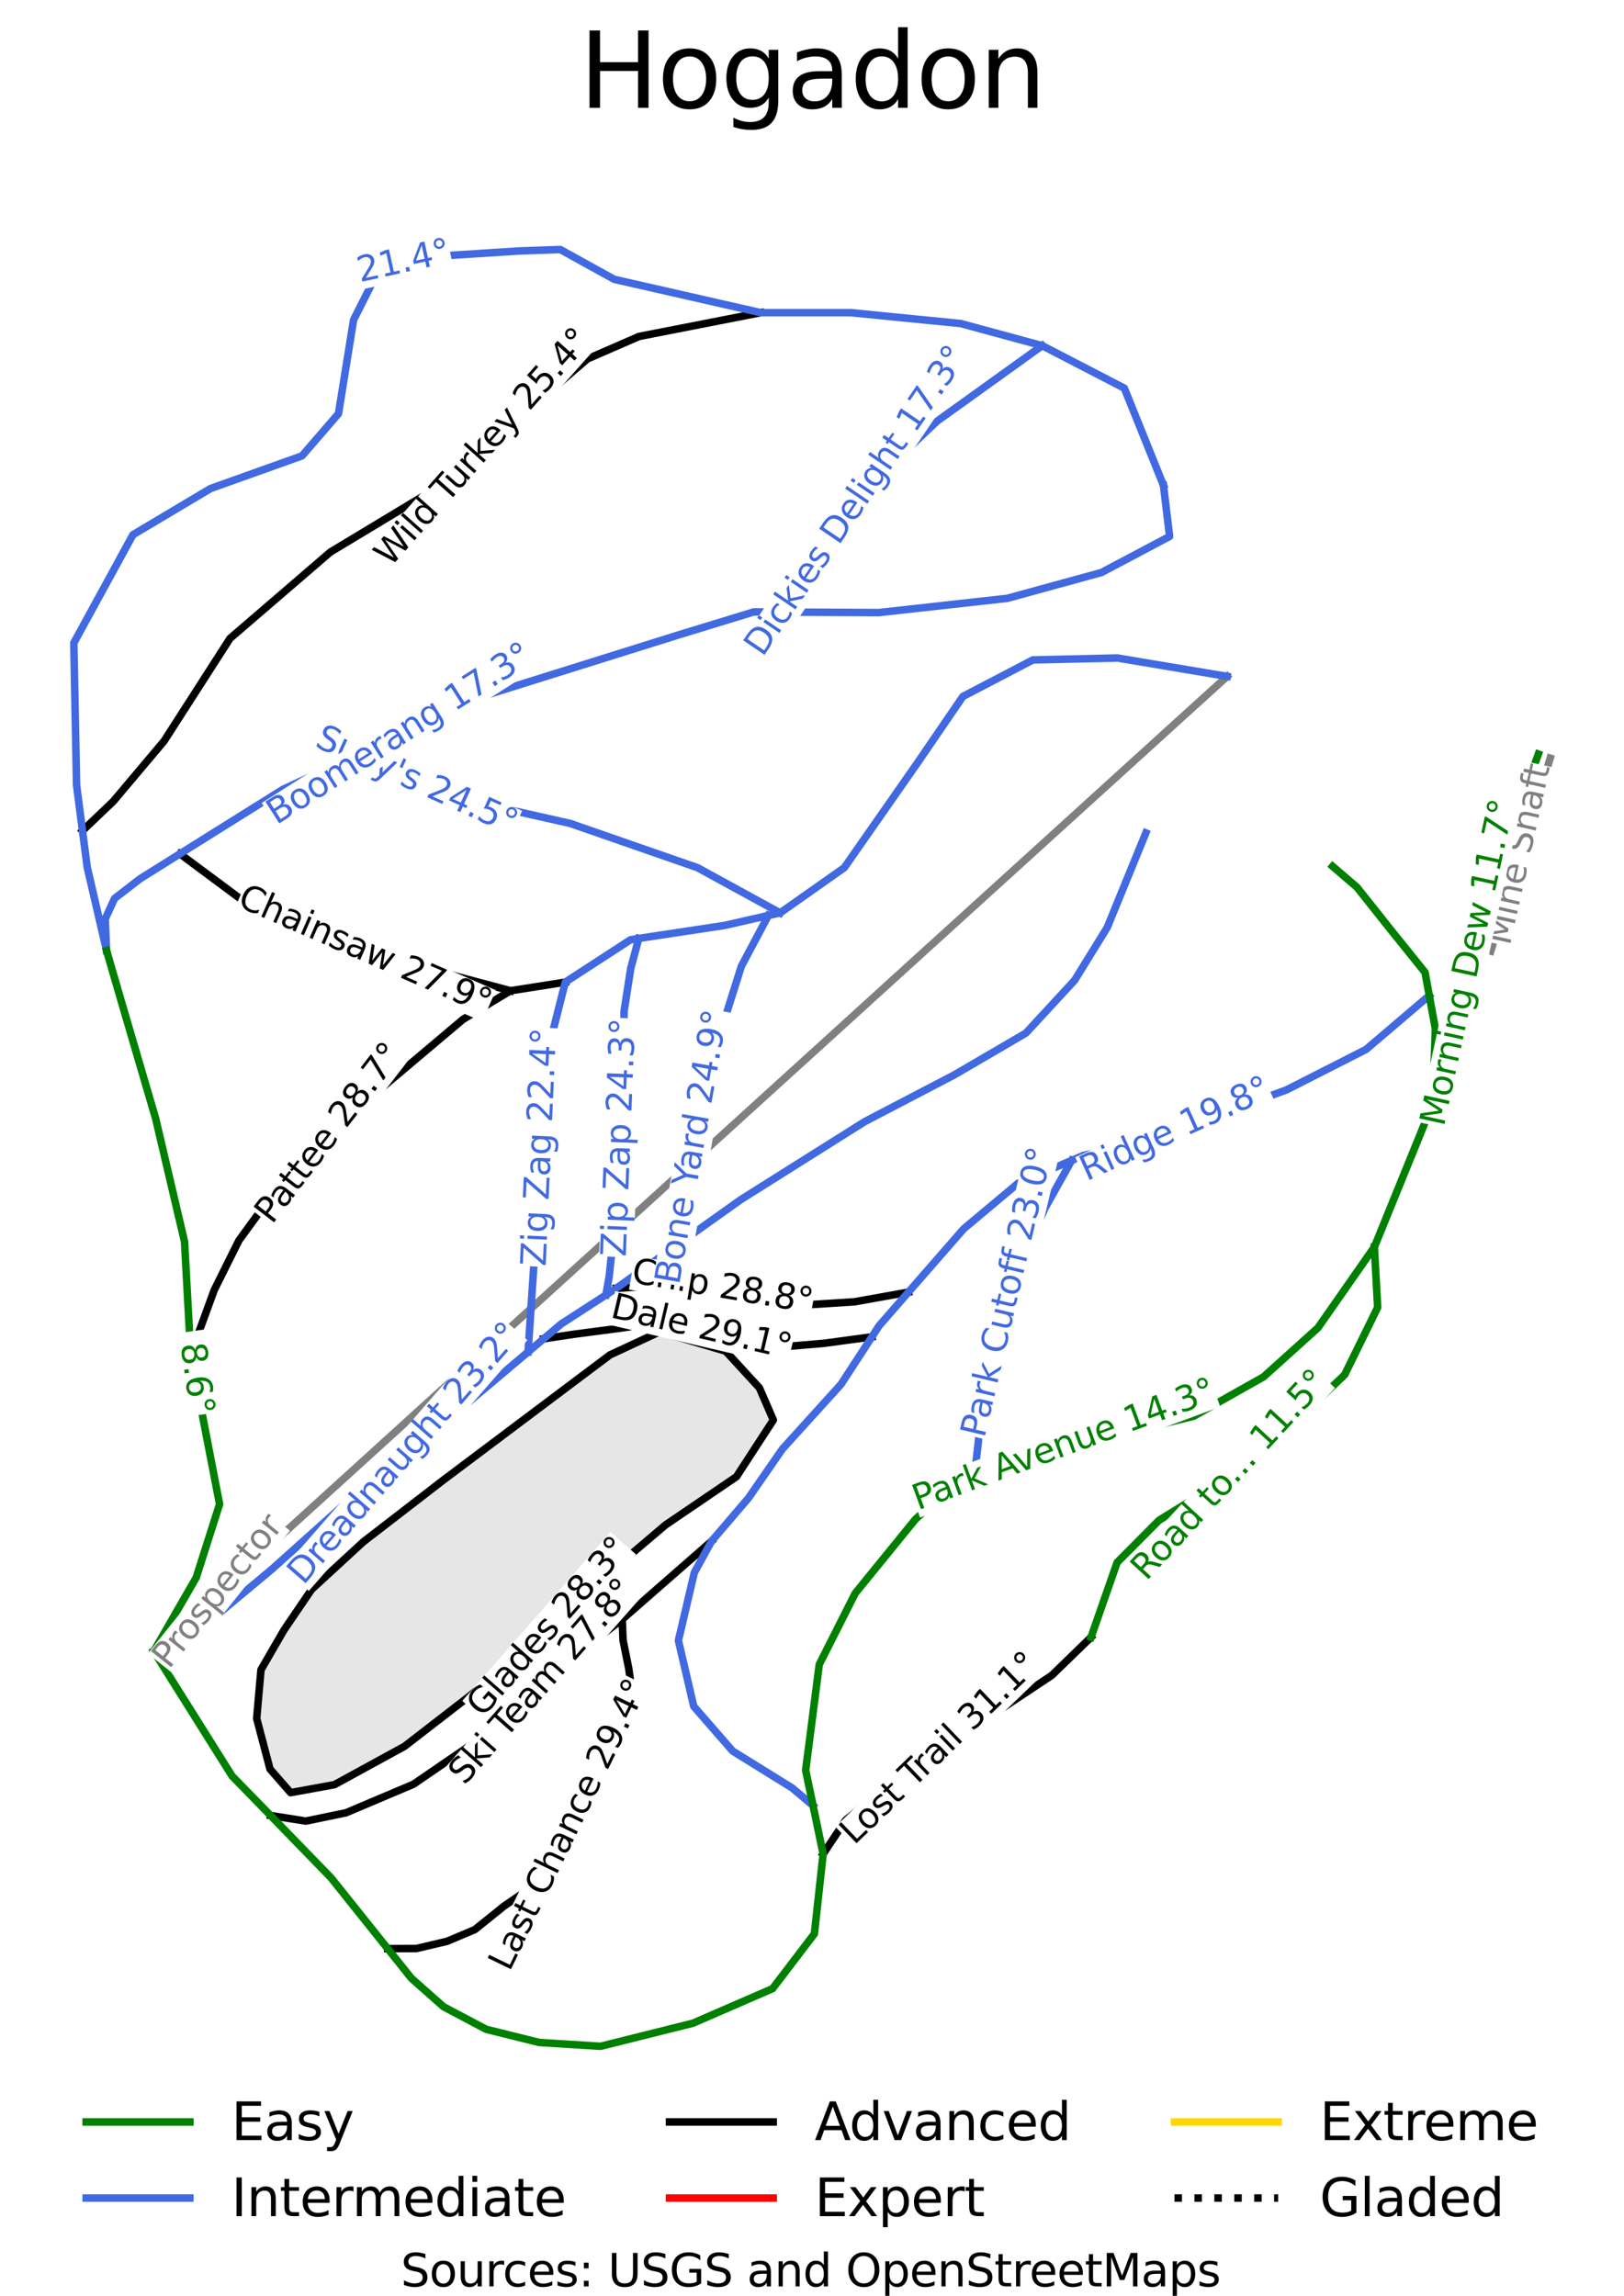 <?xml version="1.0" encoding="utf-8" standalone="no"?>
<!DOCTYPE svg PUBLIC "-//W3C//DTD SVG 1.1//EN"
  "http://www.w3.org/Graphics/SVG/1.1/DTD/svg11.dtd">
<svg xmlns:xlink="http://www.w3.org/1999/xlink" width="93.973pt" height="132.868pt" viewBox="0 0 93.973 132.868" xmlns="http://www.w3.org/2000/svg" version="1.1">
 <defs>
  <style type="text/css">*{stroke-linejoin: round; stroke-linecap: butt}</style>
 </defs>
 <g id="figure_1">
  <g id="patch_1">
   <path d="M 0 132.868 
L 93.973 132.868 
L 93.973 0 
L 0 0 
z
" style="fill: #ffffff"/>
  </g>
  <g id="axes_1">
   <g id="patch_2">
    <path d="M 23.407 101.068 
L 22.393 101.622 
L 21.379 102.177 
L 20.365 102.732 
L 19.351 103.286 
L 18.083 103.517 
L 16.815 103.747 
L 15.624 102.381 
L 15.238 100.918 
L 14.853 99.455 
L 14.977 98.046 
L 15.102 96.637 
L 15.767 95.487 
L 16.432 94.338 
L 17.233 93.161 
L 18.033 91.984 
L 18.782 91.296 
L 19.53 90.607 
L 20.279 89.918 
L 21.027 89.229 
L 22.174 88.344 
L 23.322 87.458 
L 24.469 86.573 
L 25.616 85.687 
L 26.826 84.778 
L 28.036 83.869 
L 29.246 82.959 
L 30.456 82.05 
L 31.667 81.141 
L 32.877 80.231 
L 34.087 79.322 
L 35.297 78.413 
L 36.74 77.742 
L 38.182 77.071 
L 39.134 77.352 
L 40.087 77.634 
L 41.039 77.916 
L 41.992 78.197 
L 42.967 79.259 
L 43.942 80.32 
L 44.345 81.25 
L 44.749 82.181 
L 44.216 83.001 
L 43.682 83.821 
L 43.149 84.642 
L 42.616 85.462 
L 41.59 86.16 
L 40.563 86.858 
L 39.536 87.556 
L 38.51 88.254 
L 37.653 88.982 
L 36.796 89.711 
L 35.939 90.44 
L 35.082 91.169 
L 33.981 92.18 
L 32.88 93.191 
L 31.779 94.202 
L 30.678 95.213 
L 29.805 95.946 
L 28.931 96.68 
L 28.057 97.414 
L 27.183 98.147 
L 26.239 98.877 
L 25.295 99.608 
L 24.351 100.338 
z
" clip-path="url(#pf9390bcbe5)" style="opacity: 0.1"/>
   </g>
   <g id="patch_3">
    <path d="M 23.407 101.068 
L 22.393 101.622 
L 21.379 102.177 
L 20.365 102.732 
L 19.351 103.286 
L 18.083 103.517 
L 16.815 103.747 
L 15.624 102.381 
L 15.238 100.918 
L 14.853 99.455 
L 14.977 98.046 
L 15.102 96.637 
L 15.767 95.487 
L 16.432 94.338 
L 17.233 93.161 
L 18.033 91.984 
L 18.782 91.296 
L 19.53 90.607 
L 20.279 89.918 
L 21.027 89.229 
L 22.174 88.344 
L 23.322 87.458 
L 24.469 86.573 
L 25.616 85.687 
L 26.826 84.778 
L 28.036 83.869 
L 29.246 82.959 
L 30.456 82.05 
L 31.667 81.141 
L 32.877 80.231 
L 34.087 79.322 
L 35.297 78.413 
L 36.74 77.742 
L 38.182 77.071 
L 39.134 77.352 
L 40.087 77.634 
L 41.039 77.916 
L 41.992 78.197 
L 42.967 79.259 
L 43.942 80.32 
L 44.345 81.25 
L 44.749 82.181 
L 44.216 83.001 
L 43.682 83.821 
L 43.149 84.642 
L 42.616 85.462 
L 41.59 86.16 
L 40.563 86.858 
L 39.536 87.556 
L 38.51 88.254 
L 37.653 88.982 
L 36.796 89.711 
L 35.939 90.44 
L 35.082 91.169 
L 33.981 92.18 
L 32.88 93.191 
L 31.779 94.202 
L 30.678 95.213 
L 29.805 95.946 
L 28.931 96.68 
L 28.057 97.414 
L 27.183 98.147 
L 26.239 98.877 
L 25.295 99.608 
L 24.351 100.338 
L 23.407 101.068 
z
" clip-path="url(#pf9390bcbe5)" style="fill: none; stroke: #000000; stroke-width: 0.435; stroke-linejoin: miter"/>
   </g>
   <g id="line2d_1">
    <path d="M 4.272 14.44 
" clip-path="url(#pf9390bcbe5)" style="fill: none; stroke: #008000; stroke-width: 0.001; stroke-linecap: square"/>
   </g>
   <g id="line2d_2">
    <path d="M 4.272 14.44 
" clip-path="url(#pf9390bcbe5)" style="fill: none; stroke: #4169e1; stroke-width: 0.001; stroke-linecap: square"/>
   </g>
   <g id="line2d_3">
    <path d="M 4.272 14.44 
" clip-path="url(#pf9390bcbe5)" style="fill: none; stroke: #000000; stroke-width: 0.001; stroke-linecap: square"/>
   </g>
   <g id="line2d_4">
    <path d="M 4.272 14.44 
" clip-path="url(#pf9390bcbe5)" style="fill: none; stroke: #ff0000; stroke-width: 0.001; stroke-linecap: square"/>
   </g>
   <g id="line2d_5">
    <path d="M 4.272 14.44 
" clip-path="url(#pf9390bcbe5)" style="fill: none; stroke: #ffd700; stroke-width: 0.001; stroke-linecap: square"/>
   </g>
   <g id="line2d_6">
    <path d="M 4.272 14.44 
" clip-path="url(#pf9390bcbe5)" style="fill: none; stroke-dasharray: 0.001,0.002; stroke-dashoffset: 0; stroke: #000000; stroke-width: 0.001"/>
   </g>
   <g id="line2d_7">
    <path d="M 8.898 95.564 
L 9.84 94.708 
L 10.781 93.852 
L 11.724 92.996 
L 12.665 92.141 
L 13.607 91.285 
L 14.55 90.429 
L 15.491 89.573 
L 16.433 88.717 
L 17.262 87.965 
L 18.09 87.212 
L 18.918 86.46 
L 19.746 85.707 
L 20.575 84.955 
L 21.403 84.203 
L 22.231 83.45 
L 23.06 82.698 
L 24.442 81.442 
L 25.825 80.186 
L 27.207 78.93 
L 28.59 77.675 
L 29.356 76.978 
L 30.123 76.281 
L 30.89 75.585 
L 31.657 74.888 
L 32.423 74.192 
L 33.19 73.495 
L 33.957 72.799 
L 34.724 72.102 
L 35.982 70.959 
L 37.24 69.816 
L 38.499 68.672 
L 39.757 67.529 
L 41.016 66.386 
L 42.274 65.243 
L 43.532 64.1 
L 44.791 62.956 
L 45.906 61.943 
L 47.022 60.93 
L 48.137 59.917 
L 49.252 58.904 
L 50.661 57.622 
L 52.069 56.341 
L 52.908 55.579 
L 53.747 54.817 
L 54.587 54.056 
L 55.426 53.294 
L 56.265 52.532 
L 57.104 51.77 
L 57.943 51.009 
L 58.782 50.247 
L 60.082 49.066 
L 61.382 47.886 
L 62.824 46.576 
L 64.266 45.266 
L 65.4 44.236 
L 66.534 43.206 
L 67.668 42.176 
L 68.802 41.147 
L 69.907 40.146 
L 71.011 39.146 
" clip-path="url(#pf9390bcbe5)" style="fill: none; stroke: #808080; stroke-width: 0.435; stroke-linecap: square"/>
   </g>
   <g id="line2d_8">
    <path d="M 86.265 55.042 
L 86.695 53.647 
L 87.124 52.251 
L 87.554 50.856 
L 87.983 49.461 
L 88.413 48.066 
L 88.843 46.67 
L 89.272 45.275 
L 89.702 43.88 
" clip-path="url(#pf9390bcbe5)" style="fill: none; stroke: #808080; stroke-width: 0.435; stroke-linecap: square"/>
   </g>
   <g id="line2d_9">
    <path d="M 63.132 94.754 
L 61.998 95.856 
L 60.864 96.958 
L 59.79 97.672 
L 58.716 98.385 
L 57.642 99.098 
L 56.568 99.812 
L 55.494 100.525 
L 54.421 101.238 
L 53.347 101.952 
L 52.273 102.665 
L 51.438 103.334 
L 50.603 104.004 
L 49.767 104.673 
L 48.932 105.342 
L 48.281 106.319 
L 47.631 107.295 
" clip-path="url(#pf9390bcbe5)" style="fill: none; stroke: #000000; stroke-width: 0.435; stroke-linecap: square"/>
   </g>
   <g id="line2d_10">
    <path d="M 36.003 93.719 
L 36.053 94.928 
L 36.38 96.55 
L 36.644 98.437 
L 36.339 99.575 
L 35.795 100.837 
L 35.251 102.098 
L 34.484 103.171 
L 33.718 104.243 
L 32.994 105.639 
L 32.271 107.034 
L 31.689 108.008 
L 31.108 108.982 
L 30.137 109.648 
L 29.166 110.313 
L 28.322 110.993 
L 27.477 111.672 
L 25.87 112.35 
L 24.097 112.768 
L 22.434 112.775 
" clip-path="url(#pf9390bcbe5)" style="fill: none; stroke: #000000; stroke-width: 0.435; stroke-linecap: square"/>
   </g>
   <g id="line2d_11">
    <path d="M 50.453 77.368 
L 49.072 77.554 
L 47.69 77.741 
L 46.442 77.848 
L 45.193 77.955 
L 44.084 77.838 
L 42.976 77.721 
L 41.773 77.31 
L 40.571 76.899 
L 39.505 76.689 
L 38.44 76.479 
L 37.205 76.668 
L 35.97 76.856 
L 34.588 77.037 
L 33.205 77.218 
L 31.457 77.481 
" clip-path="url(#pf9390bcbe5)" style="fill: none; stroke: #000000; stroke-width: 0.435; stroke-linecap: square"/>
   </g>
   <g id="line2d_12">
    <path d="M 52.567 74.781 
L 51.009 75.061 
L 49.45 75.34 
L 47.812 75.444 
L 46.174 75.547 
L 45.152 75.394 
L 44.13 75.241 
L 43.083 74.645 
L 41.797 74.555 
L 40.561 74.441 
L 39.325 74.328 
L 37.491 74.444 
L 35.657 74.56 
" clip-path="url(#pf9390bcbe5)" style="fill: none; stroke: #000000; stroke-width: 0.435; stroke-linecap: square"/>
   </g>
   <g id="line2d_13">
    <path d="M 32.71 56.84 
L 31.125 57.09 
L 29.539 57.339 
L 28.167 58.166 
L 26.795 58.993 
L 25.442 60.134 
L 24.09 61.275 
L 22.738 62.417 
L 21.386 63.558 
L 20.242 64.591 
L 19.099 65.625 
L 17.955 66.658 
L 16.812 67.691 
L 16.066 68.714 
L 15.32 69.738 
L 14.574 70.761 
L 13.828 71.785 
L 13.112 73.221 
L 12.397 74.658 
L 12.056 75.592 
L 11.716 76.525 
L 11.375 77.459 
L 11.034 78.393 
" clip-path="url(#pf9390bcbe5)" style="fill: none; stroke: #000000; stroke-width: 0.435; stroke-linecap: square"/>
   </g>
   <g id="line2d_14">
    <path d="M 29.539 57.339 
L 27.758 56.863 
L 25.977 56.387 
L 24.197 55.911 
L 22.416 55.434 
L 21.087 55.059 
L 19.758 54.683 
L 18.429 54.307 
L 17.1 53.931 
L 15.483 52.957 
L 13.866 51.984 
L 13.002 51.341 
L 12.139 50.699 
L 11.275 50.057 
L 10.411 49.414 
" clip-path="url(#pf9390bcbe5)" style="fill: none; stroke: #000000; stroke-width: 0.435; stroke-linecap: square"/>
   </g>
   <g id="line2d_15">
    <path d="M 41.174 89.196 
L 39.881 90.327 
L 38.588 91.458 
L 37.296 92.588 
L 36.003 93.719 
L 35.197 94.339 
L 34.39 94.958 
L 33.584 95.577 
L 32.777 96.197 
L 31.421 97.376 
L 30.065 98.554 
L 28.709 99.733 
L 27.352 100.912 
L 26.495 101.499 
L 25.637 102.086 
L 24.78 102.674 
L 23.923 103.261 
L 22.947 103.674 
L 21.971 104.087 
L 20.996 104.5 
L 20.02 104.913 
L 18.859 105.153 
L 17.698 105.393 
L 16.679 105.232 
L 15.659 105.072 
" clip-path="url(#pf9390bcbe5)" style="fill: none; stroke: #000000; stroke-width: 0.435; stroke-linecap: square"/>
   </g>
   <g id="line2d_16">
    <path d="M 44.016 18.095 
L 42.257 18.439 
L 40.497 18.784 
L 38.737 19.128 
L 36.977 19.472 
L 35.485 20.122 
L 33.993 20.771 
L 32.7 21.883 
L 31.408 22.995 
L 30.115 24.107 
L 28.822 25.219 
L 27.997 25.938 
L 27.172 26.656 
L 26.346 27.374 
L 25.521 28.092 
L 23.92 29.056 
L 22.319 30.021 
L 20.719 30.985 
L 19.118 31.949 
L 17.666 33.199 
L 16.214 34.449 
L 14.762 35.698 
L 13.31 36.948 
L 12.355 38.434 
L 11.401 39.92 
L 10.446 41.406 
L 9.491 42.892 
L 8.757 43.764 
L 8.022 44.636 
L 7.287 45.508 
L 6.553 46.38 
L 5.662 47.229 
L 4.772 48.079 
" clip-path="url(#pf9390bcbe5)" style="fill: none; stroke: #000000; stroke-width: 0.435; stroke-linecap: square"/>
   </g>
   <g id="line2d_17">
    <path d="M 44.459 52.982 
L 43.679 54.451 
L 42.899 55.919 
L 42.349 57.663 
L 41.799 59.407 
L 41.379 61.23 
L 40.958 63.053 
L 40.555 64.727 
L 40.152 66.401 
L 39.766 67.915 
L 39.38 69.43 
L 38.994 70.944 
L 38.609 72.459 
" clip-path="url(#pf9390bcbe5)" style="fill: none; stroke: #4169e1; stroke-width: 0.435; stroke-linecap: square"/>
   </g>
   <g id="line2d_18">
    <path d="M 45.142 52.832 
L 43.946 52.178 
L 42.751 51.524 
L 41.555 50.869 
L 40.36 50.215 
L 38.518 49.575 
L 36.676 48.935 
L 34.834 48.294 
L 32.991 47.654 
L 31.754 47.376 
L 30.516 47.098 
L 29.278 46.82 
L 28.041 46.541 
L 27.051 46.217 
L 26.062 45.892 
L 25.073 45.568 
L 24.084 45.243 
L 23.094 44.919 
L 22.105 44.594 
L 21.116 44.27 
L 20.126 43.946 
" clip-path="url(#pf9390bcbe5)" style="fill: none; stroke: #4169e1; stroke-width: 0.435; stroke-linecap: square"/>
   </g>
   <g id="line2d_19">
    <path d="M 36.964 54.309 
L 36.497 56.048 
L 36.305 57.282 
L 36.114 58.516 
L 36.091 59.883 
L 36.069 61.25 
L 36.046 62.617 
L 36.023 63.983 
L 35.925 65.834 
L 35.827 67.685 
L 35.721 69.077 
L 35.614 70.469 
L 35.432 72.172 
L 35.249 73.875 
L 35.061 74.946 
" clip-path="url(#pf9390bcbe5)" style="fill: none; stroke: #4169e1; stroke-width: 0.435; stroke-linecap: square"/>
   </g>
   <g id="line2d_20">
    <path d="M 66.305 48.205 
L 65.746 49.574 
L 65.187 50.942 
L 64.628 52.31 
L 64.069 53.678 
L 63.126 55.206 
L 62.183 56.734 
L 61.477 57.499 
L 60.772 58.263 
L 60.066 59.027 
L 59.36 59.791 
L 58.325 60.396 
L 57.29 61 
L 56.254 61.604 
L 55.219 62.208 
L 53.923 62.885 
L 52.627 63.561 
L 51.331 64.238 
L 50.036 64.914 
L 49.141 65.477 
L 48.247 66.04 
L 47.352 66.603 
L 46.458 67.166 
L 45.563 67.729 
L 44.669 68.292 
L 43.774 68.855 
L 42.88 69.418 
L 41.812 70.178 
L 40.744 70.938 
L 39.676 71.699 
L 38.609 72.459 
L 37.133 73.509 
L 35.657 74.56 
L 35.061 74.946 
L 33.77 75.782 
L 32.479 76.618 
L 31.457 77.481 
L 30.556 78.243 
L 29.707 78.959 
L 28.858 79.676 
L 28.009 80.393 
L 27.16 81.109 
L 26.232 81.874 
L 25.304 82.639 
L 24.376 83.404 
L 23.448 84.169 
L 22.52 84.934 
L 21.592 85.7 
L 20.664 86.465 
L 19.736 87.23 
L 18.737 88.125 
L 17.737 89.021 
L 16.737 89.917 
L 15.738 90.812 
L 14.562 91.794 
L 13.387 92.775 
L 12.211 93.757 
L 11.036 94.738 
L 9.967 95.151 
L 8.898 95.564 
" clip-path="url(#pf9390bcbe5)" style="fill: none; stroke: #4169e1; stroke-width: 0.435; stroke-linecap: square"/>
   </g>
   <g id="line2d_21">
    <path d="M 62.011 67.16 
L 61.252 68.516 
L 60.493 69.872 
L 60.063 70.832 
L 59.633 71.792 
L 59.203 72.751 
L 58.774 73.711 
L 58.392 74.807 
L 58.011 75.902 
L 57.63 76.998 
L 57.248 78.093 
L 57.005 79.828 
L 56.762 81.562 
L 56.681 82.555 
L 56.6 83.549 
L 56.462 84.751 
" clip-path="url(#pf9390bcbe5)" style="fill: none; stroke: #4169e1; stroke-width: 0.435; stroke-linecap: square"/>
   </g>
   <g id="line2d_22">
    <path d="M 71.011 39.146 
L 69.424 38.88 
L 67.837 38.614 
L 66.249 38.347 
L 64.662 38.081 
L 63.438 38.109 
L 62.214 38.137 
L 60.99 38.165 
L 59.767 38.193 
L 58.754 38.722 
L 57.742 39.25 
L 56.729 39.779 
L 55.717 40.308 
L 55.07 41.254 
L 54.423 42.201 
L 53.776 43.147 
L 53.129 44.094 
L 52.06 45.624 
L 50.992 47.155 
L 49.923 48.686 
L 48.855 50.216 
L 47.927 50.87 
L 46.998 51.524 
L 46.07 52.178 
L 45.142 52.832 
L 44.459 52.982 
L 43.197 53.269 
L 41.935 53.557 
L 40.692 53.745 
L 39.449 53.933 
L 38.207 54.121 
L 36.964 54.309 
L 36.479 54.391 
L 35.537 55.004 
L 34.595 55.616 
L 33.653 56.228 
L 32.71 56.84 
L 32.443 57.898 
L 32.176 58.956 
L 31.909 60.014 
L 31.642 61.071 
L 31.579 62.136 
L 31.515 63.2 
L 31.452 64.265 
L 31.389 65.329 
L 31.325 66.394 
L 31.262 67.459 
L 31.199 68.523 
L 31.135 69.588 
L 31.063 70.67 
L 30.991 71.751 
L 30.918 72.833 
L 30.846 73.915 
L 30.773 74.997 
L 30.701 76.079 
L 30.629 77.161 
L 30.556 78.243 
" clip-path="url(#pf9390bcbe5)" style="fill: none; stroke: #4169e1; stroke-width: 0.435; stroke-linecap: square"/>
   </g>
   <g id="line2d_23">
    <path d="M 67.323 28.085 
L 66.757 26.68 
L 66.19 25.274 
L 65.624 23.869 
L 65.058 22.464 
L 63.87 21.849 
L 62.683 21.235 
L 61.496 20.62 
L 60.308 20.005 
L 59.129 19.685 
L 57.95 19.365 
L 56.771 19.045 
L 55.592 18.724 
L 54.001 18.567 
L 52.41 18.41 
L 50.819 18.252 
L 49.228 18.095 
L 47.925 18.095 
L 46.622 18.095 
L 45.319 18.095 
L 44.016 18.095 
L 42.957 17.854 
L 41.898 17.613 
L 40.838 17.371 
L 39.779 17.13 
L 38.72 16.889 
L 37.66 16.648 
L 36.601 16.407 
L 35.542 16.166 
L 33.981 15.303 
L 32.421 14.44 
L 31.225 14.482 
L 30.029 14.524 
L 28.108 14.648 
L 26.186 14.771 
L 25.142 14.939 
L 24.098 15.106 
L 23.054 15.274 
L 22.01 15.441 
L 21.235 16.976 
L 20.46 18.511 
L 20.241 19.869 
L 20.022 21.227 
L 19.804 22.584 
L 19.585 23.942 
L 18.53 25.163 
L 17.476 26.383 
L 16.153 26.855 
L 14.831 27.327 
L 13.508 27.8 
L 12.186 28.272 
L 11.062 28.941 
L 9.939 29.61 
L 8.816 30.279 
L 7.692 30.948 
L 6.837 32.513 
L 5.982 34.078 
L 5.127 35.643 
L 4.272 37.207 
L 4.291 38.236 
L 4.311 39.264 
L 4.331 40.292 
L 4.351 41.32 
L 4.371 42.348 
L 4.391 43.376 
L 4.41 44.405 
L 4.43 45.433 
L 4.601 46.756 
L 4.772 48.079 
L 4.909 49.134 
L 5.046 50.189 
L 5.326 51.394 
L 5.606 52.599 
L 5.886 53.805 
L 6.165 55.01 
" clip-path="url(#pf9390bcbe5)" style="fill: none; stroke: #4169e1; stroke-width: 0.435; stroke-linecap: square"/>
   </g>
   <g id="line2d_24">
    <path d="M 82.705 57.617 
L 81.79 58.396 
L 80.875 59.176 
L 79.96 59.955 
L 79.045 60.735 
L 77.897 61.319 
L 76.749 61.903 
L 75.601 62.487 
L 74.453 63.072 
L 73.381 63.464 
L 72.309 63.857 
L 71.237 64.249 
L 70.165 64.642 
L 69.093 65.034 
L 68.021 65.427 
L 66.949 65.82 
L 65.877 66.212 
L 64.291 66.538 
L 62.705 66.864 
L 62.011 67.16 
L 60.466 67.816 
L 58.921 68.473 
L 58.132 69.134 
L 57.343 69.795 
L 56.554 70.456 
L 55.765 71.117 
L 54.966 72.033 
L 54.166 72.949 
L 53.366 73.865 
L 52.567 74.781 
L 51.718 75.755 
L 50.868 76.729 
L 50.453 77.368 
L 49.56 78.74 
L 48.667 80.112 
L 47.82 81.048 
L 46.973 81.984 
L 46.126 82.919 
L 45.278 83.855 
L 44.295 85.275 
L 43.312 86.695 
L 42.243 87.946 
L 41.174 89.196 
L 40.676 90.102 
L 40.178 91.007 
L 39.948 91.991 
L 39.717 92.976 
L 39.487 93.96 
L 39.256 94.944 
L 39.478 95.897 
L 39.7 96.849 
L 39.922 97.802 
L 40.144 98.754 
L 41.27 100.047 
L 42.395 101.34 
L 43.256 101.874 
L 44.117 102.408 
L 44.978 102.942 
L 45.839 103.476 
L 47.047 104.495 
" clip-path="url(#pf9390bcbe5)" style="fill: none; stroke: #4169e1; stroke-width: 0.435; stroke-linecap: square"/>
   </g>
   <g id="line2d_25">
    <path d="M 67.323 28.085 
L 67.501 29.565 
L 67.679 31.046 
L 66.695 31.567 
L 65.711 32.089 
L 64.726 32.61 
L 63.742 33.132 
L 62.379 33.506 
L 61.017 33.879 
L 59.654 34.253 
L 58.292 34.627 
L 56.433 34.834 
L 54.574 35.04 
L 52.714 35.247 
L 50.855 35.453 
L 49.36 35.445 
L 47.865 35.437 
L 46.37 35.429 
L 44.875 35.421 
L 43.615 35.414 
L 42.521 35.749 
L 41.428 36.083 
L 40.334 36.418 
L 39.24 36.752 
L 37.858 37.185 
L 36.476 37.618 
L 35.093 38.051 
L 33.711 38.484 
L 32.329 38.917 
L 30.946 39.35 
L 29.564 39.783 
L 28.182 40.216 
L 27.175 40.682 
L 26.168 41.148 
L 25.161 41.614 
L 24.154 42.081 
L 23.147 42.547 
L 22.14 43.013 
L 21.133 43.479 
L 20.126 43.946 
L 19.189 44.379 
L 18.251 44.813 
L 17.313 45.247 
L 16.375 45.681 
L 14.884 46.615 
L 13.393 47.548 
L 11.902 48.481 
L 10.411 49.414 
L 9.259 50.136 
L 8.107 50.857 
L 6.628 52 
L 6.087 53.183 
L 6.165 55.01 
" clip-path="url(#pf9390bcbe5)" style="fill: none; stroke: #4169e1; stroke-width: 0.435; stroke-linecap: square"/>
   </g>
   <g id="line2d_26">
    <path d="M 60.308 20.005 
L 58.787 21.098 
L 57.266 22.19 
L 55.745 23.283 
L 54.223 24.375 
L 53.239 25.31 
L 52.254 26.245 
L 51.269 27.18 
L 50.284 28.114 
L 49.608 29.028 
L 48.932 29.941 
L 48.256 30.854 
L 47.58 31.768 
L 46.904 32.681 
L 46.228 33.594 
L 45.551 34.507 
L 44.875 35.421 
" clip-path="url(#pf9390bcbe5)" style="fill: none; stroke: #4169e1; stroke-width: 0.435; stroke-linecap: square"/>
   </g>
   <g id="line2d_27">
    <path d="M 77.113 50.14 
L 78.522 51.349 
L 79.507 52.589 
L 80.491 53.829 
L 81.475 55.05 
L 82.459 56.272 
L 82.705 57.617 
L 82.882 58.581 
L 83.06 59.546 
L 82.996 61.271 
L 82.933 62.995 
L 82.901 63.877 
L 82.479 64.913 
L 82.058 65.95 
L 81.636 66.987 
L 81.214 68.024 
L 80.792 69.06 
L 80.37 70.097 
L 79.949 71.134 
L 79.527 72.171 
L 78.711 73.34 
L 77.895 74.509 
L 77.079 75.677 
L 76.263 76.846 
L 75.476 77.556 
L 74.688 78.266 
L 73.901 78.976 
L 73.113 79.685 
L 72.101 80.256 
L 71.089 80.826 
L 70.076 81.397 
L 69.064 81.967 
L 67.685 82.301 
L 66.307 82.635 
L 64.928 82.969 
L 63.55 83.303 
L 62.566 83.498 
L 61.582 83.693 
L 60.302 83.958 
L 59.022 84.222 
L 57.742 84.487 
L 56.462 84.751 
L 55.59 85.544 
L 54.718 86.337 
L 53.846 87.13 
L 52.974 87.924 
L 52.103 88.995 
L 51.231 90.067 
L 50.359 91.138 
L 49.487 92.21 
L 48.967 93.24 
L 48.447 94.269 
L 47.927 95.299 
L 47.407 96.329 
L 47.21 97.86 
L 47.013 99.391 
L 46.816 100.922 
L 46.619 102.452 
L 46.833 103.474 
L 47.047 104.495 
L 47.339 105.895 
L 47.631 107.295 
L 47.504 108.45 
L 47.378 109.605 
L 47.251 110.76 
L 47.124 111.915 
L 46.52 112.708 
L 45.915 113.501 
L 45.311 114.295 
L 44.706 115.088 
L 43.553 115.589 
L 42.4 116.09 
L 41.247 116.591 
L 40.093 117.091 
L 38.757 117.425 
L 37.422 117.759 
L 36.086 118.093 
L 34.75 118.427 
L 32.978 118.316 
L 31.205 118.205 
L 29.667 117.823 
L 28.13 117.442 
L 26.899 116.79 
L 25.668 116.139 
L 24.737 115.315 
L 23.806 114.491 
L 23.12 113.633 
L 22.434 112.775 
L 21.616 111.751 
L 20.797 110.728 
L 19.979 109.704 
L 19.161 108.681 
L 18.286 107.779 
L 17.41 106.876 
L 16.535 105.974 
L 15.659 105.072 
L 14.545 103.929 
L 13.43 102.786 
L 12.864 101.883 
L 12.297 100.98 
L 11.731 100.078 
L 11.164 99.175 
L 10.597 98.272 
L 10.031 97.37 
L 9.464 96.467 
L 8.898 95.564 
" clip-path="url(#pf9390bcbe5)" style="fill: none; stroke: #008000; stroke-width: 0.435; stroke-linecap: square"/>
   </g>
   <g id="line2d_28">
    <path d="M 89.018 43.643 
L 88.568 44.884 
L 88.119 46.126 
L 87.669 47.367 
L 87.22 48.608 
L 86.918 49.644 
L 86.617 50.681 
L 86.315 51.717 
L 86.013 52.753 
L 85.662 53.96 
L 85.045 55.729 
L 84.428 57.498 
L 84.054 58.872 
L 83.681 60.247 
L 83.307 61.621 
L 82.933 62.995 
" clip-path="url(#pf9390bcbe5)" style="fill: none; stroke: #008000; stroke-width: 0.435; stroke-linecap: square"/>
   </g>
   <g id="line2d_29">
    <path d="M 79.527 72.171 
L 79.623 73.918 
L 79.719 75.665 
L 79.242 76.639 
L 78.764 77.613 
L 78.287 78.587 
L 77.809 79.561 
L 76.507 80.81 
L 75.204 82.06 
L 73.902 83.31 
L 72.599 84.56 
L 71.217 85.416 
L 69.834 86.272 
L 68.452 87.128 
L 67.069 87.984 
L 65.856 89.204 
L 64.643 90.424 
L 64.265 91.507 
L 63.887 92.589 
L 63.51 93.671 
L 63.132 94.754 
" clip-path="url(#pf9390bcbe5)" style="fill: none; stroke: #008000; stroke-width: 0.435; stroke-linecap: square"/>
   </g>
   <g id="line2d_30">
    <path d="M 6.165 55.01 
L 6.571 56.409 
L 6.978 57.807 
L 7.485 59.539 
L 7.992 61.271 
L 8.499 63.003 
L 9.007 64.734 
L 9.424 66.516 
L 9.842 68.297 
L 10.26 70.078 
L 10.678 71.859 
L 10.767 73.492 
L 10.856 75.126 
L 10.945 76.759 
L 11.034 78.393 
L 11.243 79.475 
L 11.452 80.558 
L 11.661 81.64 
L 11.87 82.722 
L 12.079 83.805 
L 12.288 84.887 
L 12.497 85.97 
L 12.706 87.052 
L 12.368 88.115 
L 12.029 89.178 
L 11.691 90.24 
L 11.353 91.303 
L 10.739 92.368 
L 10.125 93.434 
L 9.512 94.499 
L 8.898 95.564 
" clip-path="url(#pf9390bcbe5)" style="fill: none; stroke: #008000; stroke-width: 0.435; stroke-linecap: square"/>
   </g>
   <g id="text_1">
    <g id="patch_4">
     <path d="M 10.1 96.929 
L 16.773 88.586 
L 15.231 87.352 
L 8.558 95.695 
z
" style="fill: #ffffff"/>
    </g>
    <!-- Prospector -->
    <g style="fill: #808080" transform="translate(9.772 96.641) rotate(-51.348) scale(0.02 -0.02)">
     <defs>
      <path id="DejaVuSans-50" d="M 1259 4147 
L 1259 2394 
L 2053 2394 
Q 2494 2394 2734 2622 
Q 2975 2850 2975 3272 
Q 2975 3691 2734 3919 
Q 2494 4147 2053 4147 
L 1259 4147 
z
M 628 4666 
L 2053 4666 
Q 2838 4666 3239 4311 
Q 3641 3956 3641 3272 
Q 3641 2581 3239 2228 
Q 2838 1875 2053 1875 
L 1259 1875 
L 1259 0 
L 628 0 
L 628 4666 
z
" transform="scale(0.016)"/>
      <path id="DejaVuSans-72" d="M 2631 2963 
Q 2534 3019 2420 3045 
Q 2306 3072 2169 3072 
Q 1681 3072 1420 2755 
Q 1159 2438 1159 1844 
L 1159 0 
L 581 0 
L 581 3500 
L 1159 3500 
L 1159 2956 
Q 1341 3275 1631 3429 
Q 1922 3584 2338 3584 
Q 2397 3584 2469 3576 
Q 2541 3569 2628 3553 
L 2631 2963 
z
" transform="scale(0.016)"/>
      <path id="DejaVuSans-6f" d="M 1959 3097 
Q 1497 3097 1228 2736 
Q 959 2375 959 1747 
Q 959 1119 1226 758 
Q 1494 397 1959 397 
Q 2419 397 2687 759 
Q 2956 1122 2956 1747 
Q 2956 2369 2687 2733 
Q 2419 3097 1959 3097 
z
M 1959 3584 
Q 2709 3584 3137 3096 
Q 3566 2609 3566 1747 
Q 3566 888 3137 398 
Q 2709 -91 1959 -91 
Q 1206 -91 779 398 
Q 353 888 353 1747 
Q 353 2609 779 3096 
Q 1206 3584 1959 3584 
z
" transform="scale(0.016)"/>
      <path id="DejaVuSans-73" d="M 2834 3397 
L 2834 2853 
Q 2591 2978 2328 3040 
Q 2066 3103 1784 3103 
Q 1356 3103 1142 2972 
Q 928 2841 928 2578 
Q 928 2378 1081 2264 
Q 1234 2150 1697 2047 
L 1894 2003 
Q 2506 1872 2764 1633 
Q 3022 1394 3022 966 
Q 3022 478 2636 193 
Q 2250 -91 1575 -91 
Q 1294 -91 989 -36 
Q 684 19 347 128 
L 347 722 
Q 666 556 975 473 
Q 1284 391 1588 391 
Q 1994 391 2212 530 
Q 2431 669 2431 922 
Q 2431 1156 2273 1281 
Q 2116 1406 1581 1522 
L 1381 1569 
Q 847 1681 609 1914 
Q 372 2147 372 2553 
Q 372 3047 722 3315 
Q 1072 3584 1716 3584 
Q 2034 3584 2315 3537 
Q 2597 3491 2834 3397 
z
" transform="scale(0.016)"/>
      <path id="DejaVuSans-70" d="M 1159 525 
L 1159 -1331 
L 581 -1331 
L 581 3500 
L 1159 3500 
L 1159 2969 
Q 1341 3281 1617 3432 
Q 1894 3584 2278 3584 
Q 2916 3584 3314 3078 
Q 3713 2572 3713 1747 
Q 3713 922 3314 415 
Q 2916 -91 2278 -91 
Q 1894 -91 1617 61 
Q 1341 213 1159 525 
z
M 3116 1747 
Q 3116 2381 2855 2742 
Q 2594 3103 2138 3103 
Q 1681 3103 1420 2742 
Q 1159 2381 1159 1747 
Q 1159 1113 1420 752 
Q 1681 391 2138 391 
Q 2594 391 2855 752 
Q 3116 1113 3116 1747 
z
" transform="scale(0.016)"/>
      <path id="DejaVuSans-65" d="M 3597 1894 
L 3597 1613 
L 953 1613 
Q 991 1019 1311 708 
Q 1631 397 2203 397 
Q 2534 397 2845 478 
Q 3156 559 3463 722 
L 3463 178 
Q 3153 47 2828 -22 
Q 2503 -91 2169 -91 
Q 1331 -91 842 396 
Q 353 884 353 1716 
Q 353 2575 817 3079 
Q 1281 3584 2069 3584 
Q 2775 3584 3186 3129 
Q 3597 2675 3597 1894 
z
M 3022 2063 
Q 3016 2534 2758 2815 
Q 2500 3097 2075 3097 
Q 1594 3097 1305 2825 
Q 1016 2553 972 2059 
L 3022 2063 
z
" transform="scale(0.016)"/>
      <path id="DejaVuSans-63" d="M 3122 3366 
L 3122 2828 
Q 2878 2963 2633 3030 
Q 2388 3097 2138 3097 
Q 1578 3097 1268 2742 
Q 959 2388 959 1747 
Q 959 1106 1268 751 
Q 1578 397 2138 397 
Q 2388 397 2633 464 
Q 2878 531 3122 666 
L 3122 134 
Q 2881 22 2623 -34 
Q 2366 -91 2075 -91 
Q 1284 -91 818 406 
Q 353 903 353 1747 
Q 353 2603 823 3093 
Q 1294 3584 2113 3584 
Q 2378 3584 2631 3529 
Q 2884 3475 3122 3366 
z
" transform="scale(0.016)"/>
      <path id="DejaVuSans-74" d="M 1172 4494 
L 1172 3500 
L 2356 3500 
L 2356 3053 
L 1172 3053 
L 1172 1153 
Q 1172 725 1289 603 
Q 1406 481 1766 481 
L 2356 481 
L 2356 0 
L 1766 0 
Q 1100 0 847 248 
Q 594 497 594 1153 
L 594 3053 
L 172 3053 
L 172 3500 
L 594 3500 
L 594 4494 
L 1172 4494 
z
" transform="scale(0.016)"/>
     </defs>
     <use xlink:href="#DejaVuSans-50"/>
     <use xlink:href="#DejaVuSans-72" x="58.553"/>
     <use xlink:href="#DejaVuSans-6f" x="97.416"/>
     <use xlink:href="#DejaVuSans-73" x="158.598"/>
     <use xlink:href="#DejaVuSans-70" x="210.697"/>
     <use xlink:href="#DejaVuSans-65" x="274.174"/>
     <use xlink:href="#DejaVuSans-63" x="335.697"/>
     <use xlink:href="#DejaVuSans-74" x="390.678"/>
     <use xlink:href="#DejaVuSans-6f" x="429.887"/>
     <use xlink:href="#DejaVuSans-72" x="491.068"/>
    </g>
   </g>
   <g id="text_2">
    <g id="patch_5">
     <path d="M 87.782 54.883 
L 90.112 44.47 
L 88.185 44.038 
L 85.854 54.452 
z
" style="fill: #ffffff"/>
    </g>
    <!-- Mine Shaft -->
    <g style="fill: #808080" transform="translate(87.361 54.769) rotate(-77.388) scale(0.02 -0.02)">
     <defs>
      <path id="DejaVuSans-4d" d="M 628 4666 
L 1569 4666 
L 2759 1491 
L 3956 4666 
L 4897 4666 
L 4897 0 
L 4281 0 
L 4281 4097 
L 3078 897 
L 2444 897 
L 1241 4097 
L 1241 0 
L 628 0 
L 628 4666 
z
" transform="scale(0.016)"/>
      <path id="DejaVuSans-69" d="M 603 3500 
L 1178 3500 
L 1178 0 
L 603 0 
L 603 3500 
z
M 603 4863 
L 1178 4863 
L 1178 4134 
L 603 4134 
L 603 4863 
z
" transform="scale(0.016)"/>
      <path id="DejaVuSans-6e" d="M 3513 2113 
L 3513 0 
L 2938 0 
L 2938 2094 
Q 2938 2591 2744 2837 
Q 2550 3084 2163 3084 
Q 1697 3084 1428 2787 
Q 1159 2491 1159 1978 
L 1159 0 
L 581 0 
L 581 3500 
L 1159 3500 
L 1159 2956 
Q 1366 3272 1645 3428 
Q 1925 3584 2291 3584 
Q 2894 3584 3203 3211 
Q 3513 2838 3513 2113 
z
" transform="scale(0.016)"/>
      <path id="DejaVuSans-20" transform="scale(0.016)"/>
      <path id="DejaVuSans-53" d="M 3425 4513 
L 3425 3897 
Q 3066 4069 2747 4153 
Q 2428 4238 2131 4238 
Q 1616 4238 1336 4038 
Q 1056 3838 1056 3469 
Q 1056 3159 1242 3001 
Q 1428 2844 1947 2747 
L 2328 2669 
Q 3034 2534 3370 2195 
Q 3706 1856 3706 1288 
Q 3706 609 3251 259 
Q 2797 -91 1919 -91 
Q 1588 -91 1214 -16 
Q 841 59 441 206 
L 441 856 
Q 825 641 1194 531 
Q 1563 422 1919 422 
Q 2459 422 2753 634 
Q 3047 847 3047 1241 
Q 3047 1584 2836 1778 
Q 2625 1972 2144 2069 
L 1759 2144 
Q 1053 2284 737 2584 
Q 422 2884 422 3419 
Q 422 4038 858 4394 
Q 1294 4750 2059 4750 
Q 2388 4750 2728 4690 
Q 3069 4631 3425 4513 
z
" transform="scale(0.016)"/>
      <path id="DejaVuSans-68" d="M 3513 2113 
L 3513 0 
L 2938 0 
L 2938 2094 
Q 2938 2591 2744 2837 
Q 2550 3084 2163 3084 
Q 1697 3084 1428 2787 
Q 1159 2491 1159 1978 
L 1159 0 
L 581 0 
L 581 4863 
L 1159 4863 
L 1159 2956 
Q 1366 3272 1645 3428 
Q 1925 3584 2291 3584 
Q 2894 3584 3203 3211 
Q 3513 2838 3513 2113 
z
" transform="scale(0.016)"/>
      <path id="DejaVuSans-61" d="M 2194 1759 
Q 1497 1759 1228 1600 
Q 959 1441 959 1056 
Q 959 750 1161 570 
Q 1363 391 1709 391 
Q 2188 391 2477 730 
Q 2766 1069 2766 1631 
L 2766 1759 
L 2194 1759 
z
M 3341 1997 
L 3341 0 
L 2766 0 
L 2766 531 
Q 2569 213 2275 61 
Q 1981 -91 1556 -91 
Q 1019 -91 701 211 
Q 384 513 384 1019 
Q 384 1609 779 1909 
Q 1175 2209 1959 2209 
L 2766 2209 
L 2766 2266 
Q 2766 2663 2505 2880 
Q 2244 3097 1772 3097 
Q 1472 3097 1187 3025 
Q 903 2953 641 2809 
L 641 3341 
Q 956 3463 1253 3523 
Q 1550 3584 1831 3584 
Q 2591 3584 2966 3190 
Q 3341 2797 3341 1997 
z
" transform="scale(0.016)"/>
      <path id="DejaVuSans-66" d="M 2375 4863 
L 2375 4384 
L 1825 4384 
Q 1516 4384 1395 4259 
Q 1275 4134 1275 3809 
L 1275 3500 
L 2222 3500 
L 2222 3053 
L 1275 3053 
L 1275 0 
L 697 0 
L 697 3053 
L 147 3053 
L 147 3500 
L 697 3500 
L 697 3744 
Q 697 4328 969 4595 
Q 1241 4863 1831 4863 
L 2375 4863 
z
" transform="scale(0.016)"/>
     </defs>
     <use xlink:href="#DejaVuSans-4d"/>
     <use xlink:href="#DejaVuSans-69" x="86.279"/>
     <use xlink:href="#DejaVuSans-6e" x="114.062"/>
     <use xlink:href="#DejaVuSans-65" x="177.441"/>
     <use xlink:href="#DejaVuSans-20" x="238.965"/>
     <use xlink:href="#DejaVuSans-53" x="270.752"/>
     <use xlink:href="#DejaVuSans-68" x="334.229"/>
     <use xlink:href="#DejaVuSans-61" x="397.607"/>
     <use xlink:href="#DejaVuSans-66" x="458.887"/>
     <use xlink:href="#DejaVuSans-74" x="492.342"/>
    </g>
   </g>
   <g id="text_3">
    <g id="patch_6">
     <path d="M 49.706 107.141 
L 60.505 96.76 
L 59.135 95.336 
L 48.337 105.717 
z
" style="fill: #ffffff"/>
    </g>
    <!-- Lost Trail 31.1° -->
    <g transform="translate(49.418 106.813) rotate(-43.869) scale(0.02 -0.02)">
     <defs>
      <path id="DejaVuSans-4c" d="M 628 4666 
L 1259 4666 
L 1259 531 
L 3531 531 
L 3531 0 
L 628 0 
L 628 4666 
z
" transform="scale(0.016)"/>
      <path id="DejaVuSans-54" d="M -19 4666 
L 3928 4666 
L 3928 4134 
L 2272 4134 
L 2272 0 
L 1638 0 
L 1638 4134 
L -19 4134 
L -19 4666 
z
" transform="scale(0.016)"/>
      <path id="DejaVuSans-6c" d="M 603 4863 
L 1178 4863 
L 1178 0 
L 603 0 
L 603 4863 
z
" transform="scale(0.016)"/>
      <path id="DejaVuSans-33" d="M 2597 2516 
Q 3050 2419 3304 2112 
Q 3559 1806 3559 1356 
Q 3559 666 3084 287 
Q 2609 -91 1734 -91 
Q 1441 -91 1130 -33 
Q 819 25 488 141 
L 488 750 
Q 750 597 1062 519 
Q 1375 441 1716 441 
Q 2309 441 2620 675 
Q 2931 909 2931 1356 
Q 2931 1769 2642 2001 
Q 2353 2234 1838 2234 
L 1294 2234 
L 1294 2753 
L 1863 2753 
Q 2328 2753 2575 2939 
Q 2822 3125 2822 3475 
Q 2822 3834 2567 4026 
Q 2313 4219 1838 4219 
Q 1578 4219 1281 4162 
Q 984 4106 628 3988 
L 628 4550 
Q 988 4650 1302 4700 
Q 1616 4750 1894 4750 
Q 2613 4750 3031 4423 
Q 3450 4097 3450 3541 
Q 3450 3153 3228 2886 
Q 3006 2619 2597 2516 
z
" transform="scale(0.016)"/>
      <path id="DejaVuSans-31" d="M 794 531 
L 1825 531 
L 1825 4091 
L 703 3866 
L 703 4441 
L 1819 4666 
L 2450 4666 
L 2450 531 
L 3481 531 
L 3481 0 
L 794 0 
L 794 531 
z
" transform="scale(0.016)"/>
      <path id="DejaVuSans-2e" d="M 684 794 
L 1344 794 
L 1344 0 
L 684 0 
L 684 794 
z
" transform="scale(0.016)"/>
      <path id="DejaVuSans-b0" d="M 1600 4347 
Q 1350 4347 1178 4173 
Q 1006 4000 1006 3750 
Q 1006 3503 1178 3333 
Q 1350 3163 1600 3163 
Q 1850 3163 2022 3333 
Q 2194 3503 2194 3750 
Q 2194 3997 2020 4172 
Q 1847 4347 1600 4347 
z
M 1600 4750 
Q 1800 4750 1984 4673 
Q 2169 4597 2303 4453 
Q 2447 4313 2519 4134 
Q 2591 3956 2591 3750 
Q 2591 3338 2302 3052 
Q 2013 2766 1594 2766 
Q 1172 2766 890 3047 
Q 609 3328 609 3750 
Q 609 4169 896 4459 
Q 1184 4750 1600 4750 
z
" transform="scale(0.016)"/>
     </defs>
     <use xlink:href="#DejaVuSans-4c"/>
     <use xlink:href="#DejaVuSans-6f" x="53.963"/>
     <use xlink:href="#DejaVuSans-73" x="115.145"/>
     <use xlink:href="#DejaVuSans-74" x="167.244"/>
     <use xlink:href="#DejaVuSans-20" x="206.453"/>
     <use xlink:href="#DejaVuSans-54" x="238.24"/>
     <use xlink:href="#DejaVuSans-72" x="284.574"/>
     <use xlink:href="#DejaVuSans-61" x="325.688"/>
     <use xlink:href="#DejaVuSans-69" x="386.967"/>
     <use xlink:href="#DejaVuSans-6c" x="414.75"/>
     <use xlink:href="#DejaVuSans-20" x="442.533"/>
     <use xlink:href="#DejaVuSans-33" x="474.32"/>
     <use xlink:href="#DejaVuSans-31" x="537.943"/>
     <use xlink:href="#DejaVuSans-2e" x="601.566"/>
     <use xlink:href="#DejaVuSans-31" x="633.354"/>
     <use xlink:href="#DejaVuSans-b0" x="696.977"/>
    </g>
   </g>
   <g id="text_4">
    <g id="patch_7">
     <path d="M 29.861 114.354 
L 37.905 97.786 
L 36.127 96.923 
L 28.084 113.491 
z
" style="fill: #ffffff"/>
    </g>
    <!-- Last Chance 29.4° -->
    <g transform="translate(29.478 114.146) rotate(-64.105) scale(0.02 -0.02)">
     <defs>
      <path id="DejaVuSans-43" d="M 4122 4306 
L 4122 3641 
Q 3803 3938 3442 4084 
Q 3081 4231 2675 4231 
Q 1875 4231 1450 3742 
Q 1025 3253 1025 2328 
Q 1025 1406 1450 917 
Q 1875 428 2675 428 
Q 3081 428 3442 575 
Q 3803 722 4122 1019 
L 4122 359 
Q 3791 134 3420 21 
Q 3050 -91 2638 -91 
Q 1578 -91 968 557 
Q 359 1206 359 2328 
Q 359 3453 968 4101 
Q 1578 4750 2638 4750 
Q 3056 4750 3426 4639 
Q 3797 4528 4122 4306 
z
" transform="scale(0.016)"/>
      <path id="DejaVuSans-32" d="M 1228 531 
L 3431 531 
L 3431 0 
L 469 0 
L 469 531 
Q 828 903 1448 1529 
Q 2069 2156 2228 2338 
Q 2531 2678 2651 2914 
Q 2772 3150 2772 3378 
Q 2772 3750 2511 3984 
Q 2250 4219 1831 4219 
Q 1534 4219 1204 4116 
Q 875 4013 500 3803 
L 500 4441 
Q 881 4594 1212 4672 
Q 1544 4750 1819 4750 
Q 2544 4750 2975 4387 
Q 3406 4025 3406 3419 
Q 3406 3131 3298 2873 
Q 3191 2616 2906 2266 
Q 2828 2175 2409 1742 
Q 1991 1309 1228 531 
z
" transform="scale(0.016)"/>
      <path id="DejaVuSans-39" d="M 703 97 
L 703 672 
Q 941 559 1184 500 
Q 1428 441 1663 441 
Q 2288 441 2617 861 
Q 2947 1281 2994 2138 
Q 2813 1869 2534 1725 
Q 2256 1581 1919 1581 
Q 1219 1581 811 2004 
Q 403 2428 403 3163 
Q 403 3881 828 4315 
Q 1253 4750 1959 4750 
Q 2769 4750 3195 4129 
Q 3622 3509 3622 2328 
Q 3622 1225 3098 567 
Q 2575 -91 1691 -91 
Q 1453 -91 1209 -44 
Q 966 3 703 97 
z
M 1959 2075 
Q 2384 2075 2632 2365 
Q 2881 2656 2881 3163 
Q 2881 3666 2632 3958 
Q 2384 4250 1959 4250 
Q 1534 4250 1286 3958 
Q 1038 3666 1038 3163 
Q 1038 2656 1286 2365 
Q 1534 2075 1959 2075 
z
" transform="scale(0.016)"/>
      <path id="DejaVuSans-34" d="M 2419 4116 
L 825 1625 
L 2419 1625 
L 2419 4116 
z
M 2253 4666 
L 3047 4666 
L 3047 1625 
L 3713 1625 
L 3713 1100 
L 3047 1100 
L 3047 0 
L 2419 0 
L 2419 1100 
L 313 1100 
L 313 1709 
L 2253 4666 
z
" transform="scale(0.016)"/>
     </defs>
     <use xlink:href="#DejaVuSans-4c"/>
     <use xlink:href="#DejaVuSans-61" x="55.713"/>
     <use xlink:href="#DejaVuSans-73" x="116.992"/>
     <use xlink:href="#DejaVuSans-74" x="169.092"/>
     <use xlink:href="#DejaVuSans-20" x="208.301"/>
     <use xlink:href="#DejaVuSans-43" x="240.088"/>
     <use xlink:href="#DejaVuSans-68" x="309.912"/>
     <use xlink:href="#DejaVuSans-61" x="373.291"/>
     <use xlink:href="#DejaVuSans-6e" x="434.57"/>
     <use xlink:href="#DejaVuSans-63" x="497.949"/>
     <use xlink:href="#DejaVuSans-65" x="552.93"/>
     <use xlink:href="#DejaVuSans-20" x="614.453"/>
     <use xlink:href="#DejaVuSans-32" x="646.24"/>
     <use xlink:href="#DejaVuSans-39" x="709.863"/>
     <use xlink:href="#DejaVuSans-2e" x="773.486"/>
     <use xlink:href="#DejaVuSans-34" x="805.273"/>
     <use xlink:href="#DejaVuSans-b0" x="868.896"/>
    </g>
   </g>
   <g id="text_5">
    <g id="patch_8">
     <path d="M 35.146 76.644 
L 45.545 79.078 
L 45.996 77.155 
L 35.596 74.72 
z
" style="fill: #ffffff"/>
    </g>
    <!-- Dale 29.1° -->
    <g transform="translate(35.265 76.224) rotate(-346.823) scale(0.02 -0.02)">
     <defs>
      <path id="DejaVuSans-44" d="M 1259 4147 
L 1259 519 
L 2022 519 
Q 2988 519 3436 956 
Q 3884 1394 3884 2338 
Q 3884 3275 3436 3711 
Q 2988 4147 2022 4147 
L 1259 4147 
z
M 628 4666 
L 1925 4666 
Q 3281 4666 3915 4102 
Q 4550 3538 4550 2338 
Q 4550 1131 3912 565 
Q 3275 0 1925 0 
L 628 0 
L 628 4666 
z
" transform="scale(0.016)"/>
     </defs>
     <use xlink:href="#DejaVuSans-44"/>
     <use xlink:href="#DejaVuSans-61" x="77.002"/>
     <use xlink:href="#DejaVuSans-6c" x="138.281"/>
     <use xlink:href="#DejaVuSans-65" x="166.064"/>
     <use xlink:href="#DejaVuSans-20" x="227.588"/>
     <use xlink:href="#DejaVuSans-32" x="259.375"/>
     <use xlink:href="#DejaVuSans-39" x="322.998"/>
     <use xlink:href="#DejaVuSans-2e" x="386.621"/>
     <use xlink:href="#DejaVuSans-31" x="418.408"/>
     <use xlink:href="#DejaVuSans-b0" x="482.031"/>
    </g>
   </g>
   <g id="text_6">
    <g id="patch_9">
     <path d="M 36.397 74.636 
L 46.864 76.422 
L 47.196 74.474 
L 36.729 72.688 
z
" style="fill: #ffffff"/>
    </g>
    <!-- Chip 28.8° -->
    <g transform="translate(36.49 74.21) rotate(-350.317) scale(0.02 -0.02)">
     <defs>
      <path id="DejaVuSans-38" d="M 2034 2216 
Q 1584 2216 1326 1975 
Q 1069 1734 1069 1313 
Q 1069 891 1326 650 
Q 1584 409 2034 409 
Q 2484 409 2743 651 
Q 3003 894 3003 1313 
Q 3003 1734 2745 1975 
Q 2488 2216 2034 2216 
z
M 1403 2484 
Q 997 2584 770 2862 
Q 544 3141 544 3541 
Q 544 4100 942 4425 
Q 1341 4750 2034 4750 
Q 2731 4750 3128 4425 
Q 3525 4100 3525 3541 
Q 3525 3141 3298 2862 
Q 3072 2584 2669 2484 
Q 3125 2378 3379 2068 
Q 3634 1759 3634 1313 
Q 3634 634 3220 271 
Q 2806 -91 2034 -91 
Q 1263 -91 848 271 
Q 434 634 434 1313 
Q 434 1759 690 2068 
Q 947 2378 1403 2484 
z
M 1172 3481 
Q 1172 3119 1398 2916 
Q 1625 2713 2034 2713 
Q 2441 2713 2670 2916 
Q 2900 3119 2900 3481 
Q 2900 3844 2670 4047 
Q 2441 4250 2034 4250 
Q 1625 4250 1398 4047 
Q 1172 3844 1172 3481 
z
" transform="scale(0.016)"/>
     </defs>
     <use xlink:href="#DejaVuSans-43"/>
     <use xlink:href="#DejaVuSans-68" x="69.824"/>
     <use xlink:href="#DejaVuSans-69" x="133.203"/>
     <use xlink:href="#DejaVuSans-70" x="160.986"/>
     <use xlink:href="#DejaVuSans-20" x="224.463"/>
     <use xlink:href="#DejaVuSans-32" x="256.25"/>
     <use xlink:href="#DejaVuSans-38" x="319.873"/>
     <use xlink:href="#DejaVuSans-2e" x="383.496"/>
     <use xlink:href="#DejaVuSans-38" x="415.283"/>
     <use xlink:href="#DejaVuSans-b0" x="478.906"/>
    </g>
   </g>
   <g id="text_7">
    <g id="patch_10">
     <path d="M 16.069 71.179 
L 23.694 61.275 
L 22.129 60.07 
L 14.503 69.974 
z
" style="fill: #ffffff"/>
    </g>
    <!-- Pattee 28.7° -->
    <g transform="translate(15.736 70.898) rotate(-52.408) scale(0.02 -0.02)">
     <defs>
      <path id="DejaVuSans-37" d="M 525 4666 
L 3525 4666 
L 3525 4397 
L 1831 0 
L 1172 0 
L 2766 4134 
L 525 4134 
L 525 4666 
z
" transform="scale(0.016)"/>
     </defs>
     <use xlink:href="#DejaVuSans-50"/>
     <use xlink:href="#DejaVuSans-61" x="55.803"/>
     <use xlink:href="#DejaVuSans-74" x="117.082"/>
     <use xlink:href="#DejaVuSans-74" x="156.291"/>
     <use xlink:href="#DejaVuSans-65" x="195.5"/>
     <use xlink:href="#DejaVuSans-65" x="257.023"/>
     <use xlink:href="#DejaVuSans-20" x="318.547"/>
     <use xlink:href="#DejaVuSans-32" x="350.334"/>
     <use xlink:href="#DejaVuSans-38" x="413.957"/>
     <use xlink:href="#DejaVuSans-2e" x="477.58"/>
     <use xlink:href="#DejaVuSans-37" x="509.367"/>
     <use xlink:href="#DejaVuSans-b0" x="572.99"/>
    </g>
   </g>
   <g id="text_8">
    <g id="patch_11">
     <path d="M 28.234 99.74 
L 36.809 89.966 
L 35.324 88.664 
L 26.749 98.437 
z
" style="fill: #ffffff"/>
    </g>
    <!-- Glades 28.3° -->
    <g transform="translate(27.92 99.438) rotate(-48.739) scale(0.02 -0.02)">
     <defs>
      <path id="DejaVuSans-47" d="M 3809 666 
L 3809 1919 
L 2778 1919 
L 2778 2438 
L 4434 2438 
L 4434 434 
Q 4069 175 3628 42 
Q 3188 -91 2688 -91 
Q 1594 -91 976 548 
Q 359 1188 359 2328 
Q 359 3472 976 4111 
Q 1594 4750 2688 4750 
Q 3144 4750 3555 4637 
Q 3966 4525 4313 4306 
L 4313 3634 
Q 3963 3931 3569 4081 
Q 3175 4231 2741 4231 
Q 1884 4231 1454 3753 
Q 1025 3275 1025 2328 
Q 1025 1384 1454 906 
Q 1884 428 2741 428 
Q 3075 428 3337 486 
Q 3600 544 3809 666 
z
" transform="scale(0.016)"/>
      <path id="DejaVuSans-64" d="M 2906 2969 
L 2906 4863 
L 3481 4863 
L 3481 0 
L 2906 0 
L 2906 525 
Q 2725 213 2448 61 
Q 2172 -91 1784 -91 
Q 1150 -91 751 415 
Q 353 922 353 1747 
Q 353 2572 751 3078 
Q 1150 3584 1784 3584 
Q 2172 3584 2448 3432 
Q 2725 3281 2906 2969 
z
M 947 1747 
Q 947 1113 1208 752 
Q 1469 391 1925 391 
Q 2381 391 2643 752 
Q 2906 1113 2906 1747 
Q 2906 2381 2643 2742 
Q 2381 3103 1925 3103 
Q 1469 3103 1208 2742 
Q 947 2381 947 1747 
z
" transform="scale(0.016)"/>
     </defs>
     <use xlink:href="#DejaVuSans-47"/>
     <use xlink:href="#DejaVuSans-6c" x="77.49"/>
     <use xlink:href="#DejaVuSans-61" x="105.273"/>
     <use xlink:href="#DejaVuSans-64" x="166.553"/>
     <use xlink:href="#DejaVuSans-65" x="230.029"/>
     <use xlink:href="#DejaVuSans-73" x="291.553"/>
     <use xlink:href="#DejaVuSans-20" x="343.652"/>
     <use xlink:href="#DejaVuSans-32" x="375.439"/>
     <use xlink:href="#DejaVuSans-38" x="439.062"/>
     <use xlink:href="#DejaVuSans-2e" x="502.686"/>
     <use xlink:href="#DejaVuSans-33" x="534.473"/>
     <use xlink:href="#DejaVuSans-b0" x="598.096"/>
    </g>
   </g>
   <g id="text_9">
    <g id="patch_12">
     <path d="M 13.48 52.806 
L 27.902 59.121 
L 28.695 57.311 
L 14.272 50.996 
z
" style="fill: #ffffff"/>
    </g>
    <!-- Chainsaw 27.9° -->
    <g transform="translate(13.673 52.415) rotate(-336.354) scale(0.02 -0.02)">
     <defs>
      <path id="DejaVuSans-77" d="M 269 3500 
L 844 3500 
L 1563 769 
L 2278 3500 
L 2956 3500 
L 3675 769 
L 4391 3500 
L 4966 3500 
L 4050 0 
L 3372 0 
L 2619 2869 
L 1863 0 
L 1184 0 
L 269 3500 
z
" transform="scale(0.016)"/>
     </defs>
     <use xlink:href="#DejaVuSans-43"/>
     <use xlink:href="#DejaVuSans-68" x="69.824"/>
     <use xlink:href="#DejaVuSans-61" x="133.203"/>
     <use xlink:href="#DejaVuSans-69" x="194.482"/>
     <use xlink:href="#DejaVuSans-6e" x="222.266"/>
     <use xlink:href="#DejaVuSans-73" x="285.645"/>
     <use xlink:href="#DejaVuSans-61" x="337.744"/>
     <use xlink:href="#DejaVuSans-77" x="399.023"/>
     <use xlink:href="#DejaVuSans-20" x="480.811"/>
     <use xlink:href="#DejaVuSans-32" x="512.598"/>
     <use xlink:href="#DejaVuSans-37" x="576.221"/>
     <use xlink:href="#DejaVuSans-2e" x="639.844"/>
     <use xlink:href="#DejaVuSans-39" x="671.631"/>
     <use xlink:href="#DejaVuSans-b0" x="735.254"/>
    </g>
   </g>
   <g id="text_10">
    <g id="patch_13">
     <path d="M 27.186 103.664 
L 37.137 92.395 
L 35.656 91.087 
L 25.705 102.356 
z
" style="fill: #ffffff"/>
    </g>
    <!-- Ski Team 27.8° -->
    <g transform="translate(26.872 103.36) rotate(-48.553) scale(0.02 -0.02)">
     <defs>
      <path id="DejaVuSans-6b" d="M 581 4863 
L 1159 4863 
L 1159 1991 
L 2875 3500 
L 3609 3500 
L 1753 1863 
L 3688 0 
L 2938 0 
L 1159 1709 
L 1159 0 
L 581 0 
L 581 4863 
z
" transform="scale(0.016)"/>
      <path id="DejaVuSans-6d" d="M 3328 2828 
Q 3544 3216 3844 3400 
Q 4144 3584 4550 3584 
Q 5097 3584 5394 3201 
Q 5691 2819 5691 2113 
L 5691 0 
L 5113 0 
L 5113 2094 
Q 5113 2597 4934 2840 
Q 4756 3084 4391 3084 
Q 3944 3084 3684 2787 
Q 3425 2491 3425 1978 
L 3425 0 
L 2847 0 
L 2847 2094 
Q 2847 2600 2669 2842 
Q 2491 3084 2119 3084 
Q 1678 3084 1418 2786 
Q 1159 2488 1159 1978 
L 1159 0 
L 581 0 
L 581 3500 
L 1159 3500 
L 1159 2956 
Q 1356 3278 1631 3431 
Q 1906 3584 2284 3584 
Q 2666 3584 2933 3390 
Q 3200 3197 3328 2828 
z
" transform="scale(0.016)"/>
     </defs>
     <use xlink:href="#DejaVuSans-53"/>
     <use xlink:href="#DejaVuSans-6b" x="63.477"/>
     <use xlink:href="#DejaVuSans-69" x="121.387"/>
     <use xlink:href="#DejaVuSans-20" x="149.17"/>
     <use xlink:href="#DejaVuSans-54" x="180.957"/>
     <use xlink:href="#DejaVuSans-65" x="225.041"/>
     <use xlink:href="#DejaVuSans-61" x="286.564"/>
     <use xlink:href="#DejaVuSans-6d" x="347.844"/>
     <use xlink:href="#DejaVuSans-20" x="445.256"/>
     <use xlink:href="#DejaVuSans-32" x="477.043"/>
     <use xlink:href="#DejaVuSans-37" x="540.666"/>
     <use xlink:href="#DejaVuSans-2e" x="604.289"/>
     <use xlink:href="#DejaVuSans-38" x="636.076"/>
     <use xlink:href="#DejaVuSans-b0" x="699.699"/>
    </g>
   </g>
   <g id="text_11">
    <g id="patch_14">
     <path d="M 22.891 33.164 
L 34.579 20.024 
L 33.103 18.711 
L 21.415 31.851 
z
" style="fill: #ffffff"/>
    </g>
    <!-- Wild Turkey 25.4° -->
    <g transform="translate(22.579 32.86) rotate(-48.348) scale(0.02 -0.02)">
     <defs>
      <path id="DejaVuSans-57" d="M 213 4666 
L 850 4666 
L 1831 722 
L 2809 4666 
L 3519 4666 
L 4500 722 
L 5478 4666 
L 6119 4666 
L 4947 0 
L 4153 0 
L 3169 4050 
L 2175 0 
L 1381 0 
L 213 4666 
z
" transform="scale(0.016)"/>
      <path id="DejaVuSans-75" d="M 544 1381 
L 544 3500 
L 1119 3500 
L 1119 1403 
Q 1119 906 1312 657 
Q 1506 409 1894 409 
Q 2359 409 2629 706 
Q 2900 1003 2900 1516 
L 2900 3500 
L 3475 3500 
L 3475 0 
L 2900 0 
L 2900 538 
Q 2691 219 2414 64 
Q 2138 -91 1772 -91 
Q 1169 -91 856 284 
Q 544 659 544 1381 
z
M 1991 3584 
L 1991 3584 
z
" transform="scale(0.016)"/>
      <path id="DejaVuSans-79" d="M 2059 -325 
Q 1816 -950 1584 -1140 
Q 1353 -1331 966 -1331 
L 506 -1331 
L 506 -850 
L 844 -850 
Q 1081 -850 1212 -737 
Q 1344 -625 1503 -206 
L 1606 56 
L 191 3500 
L 800 3500 
L 1894 763 
L 2988 3500 
L 3597 3500 
L 2059 -325 
z
" transform="scale(0.016)"/>
      <path id="DejaVuSans-35" d="M 691 4666 
L 3169 4666 
L 3169 4134 
L 1269 4134 
L 1269 2991 
Q 1406 3038 1543 3061 
Q 1681 3084 1819 3084 
Q 2600 3084 3056 2656 
Q 3513 2228 3513 1497 
Q 3513 744 3044 326 
Q 2575 -91 1722 -91 
Q 1428 -91 1123 -41 
Q 819 9 494 109 
L 494 744 
Q 775 591 1075 516 
Q 1375 441 1709 441 
Q 2250 441 2565 725 
Q 2881 1009 2881 1497 
Q 2881 1984 2565 2268 
Q 2250 2553 1709 2553 
Q 1456 2553 1204 2497 
Q 953 2441 691 2322 
L 691 4666 
z
" transform="scale(0.016)"/>
     </defs>
     <use xlink:href="#DejaVuSans-57"/>
     <use xlink:href="#DejaVuSans-69" x="96.627"/>
     <use xlink:href="#DejaVuSans-6c" x="124.41"/>
     <use xlink:href="#DejaVuSans-64" x="152.193"/>
     <use xlink:href="#DejaVuSans-20" x="215.67"/>
     <use xlink:href="#DejaVuSans-54" x="247.457"/>
     <use xlink:href="#DejaVuSans-75" x="293.416"/>
     <use xlink:href="#DejaVuSans-72" x="356.795"/>
     <use xlink:href="#DejaVuSans-6b" x="397.908"/>
     <use xlink:href="#DejaVuSans-65" x="452.193"/>
     <use xlink:href="#DejaVuSans-79" x="513.717"/>
     <use xlink:href="#DejaVuSans-20" x="572.896"/>
     <use xlink:href="#DejaVuSans-32" x="604.684"/>
     <use xlink:href="#DejaVuSans-35" x="668.307"/>
     <use xlink:href="#DejaVuSans-2e" x="731.93"/>
     <use xlink:href="#DejaVuSans-34" x="763.717"/>
     <use xlink:href="#DejaVuSans-b0" x="827.34"/>
    </g>
   </g>
   <g id="text_12">
    <g id="patch_15">
     <path d="M 39.717 74.493 
L 42.531 58.654 
L 40.586 58.308 
L 37.772 74.147 
z
" style="fill: #ffffff"/>
    </g>
    <!-- Bone Yard 24.9° -->
    <g style="fill: #4169e1" transform="translate(39.292 74.397) rotate(-79.926) scale(0.02 -0.02)">
     <defs>
      <path id="DejaVuSans-42" d="M 1259 2228 
L 1259 519 
L 2272 519 
Q 2781 519 3026 730 
Q 3272 941 3272 1375 
Q 3272 1813 3026 2020 
Q 2781 2228 2272 2228 
L 1259 2228 
z
M 1259 4147 
L 1259 2741 
L 2194 2741 
Q 2656 2741 2882 2914 
Q 3109 3088 3109 3444 
Q 3109 3797 2882 3972 
Q 2656 4147 2194 4147 
L 1259 4147 
z
M 628 4666 
L 2241 4666 
Q 2963 4666 3353 4366 
Q 3744 4066 3744 3513 
Q 3744 3084 3544 2831 
Q 3344 2578 2956 2516 
Q 3422 2416 3680 2098 
Q 3938 1781 3938 1306 
Q 3938 681 3513 340 
Q 3088 0 2303 0 
L 628 0 
L 628 4666 
z
" transform="scale(0.016)"/>
      <path id="DejaVuSans-59" d="M -13 4666 
L 666 4666 
L 1959 2747 
L 3244 4666 
L 3922 4666 
L 2272 2222 
L 2272 0 
L 1638 0 
L 1638 2222 
L -13 4666 
z
" transform="scale(0.016)"/>
     </defs>
     <use xlink:href="#DejaVuSans-42"/>
     <use xlink:href="#DejaVuSans-6f" x="68.604"/>
     <use xlink:href="#DejaVuSans-6e" x="129.785"/>
     <use xlink:href="#DejaVuSans-65" x="193.164"/>
     <use xlink:href="#DejaVuSans-20" x="254.688"/>
     <use xlink:href="#DejaVuSans-59" x="286.475"/>
     <use xlink:href="#DejaVuSans-61" x="333.809"/>
     <use xlink:href="#DejaVuSans-72" x="395.088"/>
     <use xlink:href="#DejaVuSans-64" x="434.451"/>
     <use xlink:href="#DejaVuSans-20" x="497.928"/>
     <use xlink:href="#DejaVuSans-32" x="529.715"/>
     <use xlink:href="#DejaVuSans-34" x="593.338"/>
     <use xlink:href="#DejaVuSans-2e" x="656.961"/>
     <use xlink:href="#DejaVuSans-39" x="688.748"/>
     <use xlink:href="#DejaVuSans-b0" x="752.371"/>
    </g>
   </g>
   <g id="text_13">
    <g id="patch_16">
     <path d="M 17.957 43.562 
L 29.398 48.726 
L 30.21 46.925 
L 18.769 41.761 
z
" style="fill: #ffffff"/>
    </g>
    <!-- Sully's 24.5° -->
    <g style="fill: #4169e1" transform="translate(18.154 43.173) rotate(-335.708) scale(0.02 -0.02)">
     <defs>
      <path id="DejaVuSans-27" d="M 1147 4666 
L 1147 2931 
L 616 2931 
L 616 4666 
L 1147 4666 
z
" transform="scale(0.016)"/>
     </defs>
     <use xlink:href="#DejaVuSans-53"/>
     <use xlink:href="#DejaVuSans-75" x="63.477"/>
     <use xlink:href="#DejaVuSans-6c" x="126.855"/>
     <use xlink:href="#DejaVuSans-6c" x="154.639"/>
     <use xlink:href="#DejaVuSans-79" x="182.422"/>
     <use xlink:href="#DejaVuSans-27" x="241.602"/>
     <use xlink:href="#DejaVuSans-73" x="269.092"/>
     <use xlink:href="#DejaVuSans-20" x="321.191"/>
     <use xlink:href="#DejaVuSans-32" x="352.979"/>
     <use xlink:href="#DejaVuSans-34" x="416.602"/>
     <use xlink:href="#DejaVuSans-2e" x="480.225"/>
     <use xlink:href="#DejaVuSans-35" x="512.012"/>
     <use xlink:href="#DejaVuSans-b0" x="575.635"/>
    </g>
   </g>
   <g id="text_14">
    <g id="patch_17">
     <path d="M 36.643 72.78 
L 37.182 58.965 
L 35.208 58.888 
L 34.669 72.703 
z
" style="fill: #ffffff"/>
    </g>
    <!-- Zip Zap 24.3° -->
    <g style="fill: #4169e1" transform="translate(36.208 72.743) rotate(-87.767) scale(0.02 -0.02)">
     <defs>
      <path id="DejaVuSans-5a" d="M 359 4666 
L 4025 4666 
L 4025 4184 
L 1075 531 
L 4097 531 
L 4097 0 
L 288 0 
L 288 481 
L 3238 4134 
L 359 4134 
L 359 4666 
z
" transform="scale(0.016)"/>
     </defs>
     <use xlink:href="#DejaVuSans-5a"/>
     <use xlink:href="#DejaVuSans-69" x="68.506"/>
     <use xlink:href="#DejaVuSans-70" x="96.289"/>
     <use xlink:href="#DejaVuSans-20" x="159.766"/>
     <use xlink:href="#DejaVuSans-5a" x="191.553"/>
     <use xlink:href="#DejaVuSans-61" x="260.059"/>
     <use xlink:href="#DejaVuSans-70" x="321.338"/>
     <use xlink:href="#DejaVuSans-20" x="384.814"/>
     <use xlink:href="#DejaVuSans-32" x="416.602"/>
     <use xlink:href="#DejaVuSans-34" x="480.225"/>
     <use xlink:href="#DejaVuSans-2e" x="543.848"/>
     <use xlink:href="#DejaVuSans-33" x="575.635"/>
     <use xlink:href="#DejaVuSans-b0" x="639.258"/>
    </g>
   </g>
   <g id="text_15">
    <g id="patch_18">
     <path d="M 17.869 92.076 
L 30.517 77.56 
L 29.028 76.263 
L 16.379 90.778 
z
" style="fill: #ffffff"/>
    </g>
    <!-- Dreadnaught 23.2° -->
    <g style="fill: #4169e1" transform="translate(17.553 91.775) rotate(-48.932) scale(0.02 -0.02)">
     <defs>
      <path id="DejaVuSans-67" d="M 2906 1791 
Q 2906 2416 2648 2759 
Q 2391 3103 1925 3103 
Q 1463 3103 1205 2759 
Q 947 2416 947 1791 
Q 947 1169 1205 825 
Q 1463 481 1925 481 
Q 2391 481 2648 825 
Q 2906 1169 2906 1791 
z
M 3481 434 
Q 3481 -459 3084 -895 
Q 2688 -1331 1869 -1331 
Q 1566 -1331 1297 -1286 
Q 1028 -1241 775 -1147 
L 775 -588 
Q 1028 -725 1275 -790 
Q 1522 -856 1778 -856 
Q 2344 -856 2625 -561 
Q 2906 -266 2906 331 
L 2906 616 
Q 2728 306 2450 153 
Q 2172 0 1784 0 
Q 1141 0 747 490 
Q 353 981 353 1791 
Q 353 2603 747 3093 
Q 1141 3584 1784 3584 
Q 2172 3584 2450 3431 
Q 2728 3278 2906 2969 
L 2906 3500 
L 3481 3500 
L 3481 434 
z
" transform="scale(0.016)"/>
     </defs>
     <use xlink:href="#DejaVuSans-44"/>
     <use xlink:href="#DejaVuSans-72" x="77.002"/>
     <use xlink:href="#DejaVuSans-65" x="115.865"/>
     <use xlink:href="#DejaVuSans-61" x="177.389"/>
     <use xlink:href="#DejaVuSans-64" x="238.668"/>
     <use xlink:href="#DejaVuSans-6e" x="302.145"/>
     <use xlink:href="#DejaVuSans-61" x="365.523"/>
     <use xlink:href="#DejaVuSans-75" x="426.803"/>
     <use xlink:href="#DejaVuSans-67" x="490.182"/>
     <use xlink:href="#DejaVuSans-68" x="553.658"/>
     <use xlink:href="#DejaVuSans-74" x="617.037"/>
     <use xlink:href="#DejaVuSans-20" x="656.246"/>
     <use xlink:href="#DejaVuSans-32" x="688.033"/>
     <use xlink:href="#DejaVuSans-33" x="751.656"/>
     <use xlink:href="#DejaVuSans-2e" x="815.279"/>
     <use xlink:href="#DejaVuSans-32" x="847.066"/>
     <use xlink:href="#DejaVuSans-b0" x="910.689"/>
    </g>
   </g>
   <g id="text_16">
    <g id="patch_19">
     <path d="M 57.378 83.387 
L 61.33 66.682 
L 59.407 66.227 
L 55.455 82.932 
z
" style="fill: #ffffff"/>
    </g>
    <!-- Park Cutoff 23.0° -->
    <g style="fill: #4169e1" transform="translate(56.958 83.267) rotate(-76.689) scale(0.02 -0.02)">
     <defs>
      <path id="DejaVuSans-30" d="M 2034 4250 
Q 1547 4250 1301 3770 
Q 1056 3291 1056 2328 
Q 1056 1369 1301 889 
Q 1547 409 2034 409 
Q 2525 409 2770 889 
Q 3016 1369 3016 2328 
Q 3016 3291 2770 3770 
Q 2525 4250 2034 4250 
z
M 2034 4750 
Q 2819 4750 3233 4129 
Q 3647 3509 3647 2328 
Q 3647 1150 3233 529 
Q 2819 -91 2034 -91 
Q 1250 -91 836 529 
Q 422 1150 422 2328 
Q 422 3509 836 4129 
Q 1250 4750 2034 4750 
z
" transform="scale(0.016)"/>
     </defs>
     <use xlink:href="#DejaVuSans-50"/>
     <use xlink:href="#DejaVuSans-61" x="55.803"/>
     <use xlink:href="#DejaVuSans-72" x="117.082"/>
     <use xlink:href="#DejaVuSans-6b" x="158.195"/>
     <use xlink:href="#DejaVuSans-20" x="216.105"/>
     <use xlink:href="#DejaVuSans-43" x="247.893"/>
     <use xlink:href="#DejaVuSans-75" x="317.717"/>
     <use xlink:href="#DejaVuSans-74" x="381.096"/>
     <use xlink:href="#DejaVuSans-6f" x="420.305"/>
     <use xlink:href="#DejaVuSans-66" x="481.486"/>
     <use xlink:href="#DejaVuSans-66" x="516.691"/>
     <use xlink:href="#DejaVuSans-20" x="551.896"/>
     <use xlink:href="#DejaVuSans-32" x="583.684"/>
     <use xlink:href="#DejaVuSans-33" x="647.307"/>
     <use xlink:href="#DejaVuSans-2e" x="710.93"/>
     <use xlink:href="#DejaVuSans-30" x="742.717"/>
     <use xlink:href="#DejaVuSans-b0" x="806.34"/>
    </g>
   </g>
   <g id="text_17">
    <g id="patch_20">
     <path d="M 32.009 73.343 
L 32.616 59.532 
L 30.642 59.445 
L 30.035 73.257 
z
" style="fill: #ffffff"/>
    </g>
    <!-- Zig Zag 22.4° -->
    <g style="fill: #4169e1" transform="translate(31.574 73.304) rotate(-87.485) scale(0.02 -0.02)">
     <use xlink:href="#DejaVuSans-5a"/>
     <use xlink:href="#DejaVuSans-69" x="68.506"/>
     <use xlink:href="#DejaVuSans-67" x="96.289"/>
     <use xlink:href="#DejaVuSans-20" x="159.766"/>
     <use xlink:href="#DejaVuSans-5a" x="191.553"/>
     <use xlink:href="#DejaVuSans-61" x="260.059"/>
     <use xlink:href="#DejaVuSans-67" x="321.338"/>
     <use xlink:href="#DejaVuSans-20" x="384.814"/>
     <use xlink:href="#DejaVuSans-32" x="416.602"/>
     <use xlink:href="#DejaVuSans-32" x="480.225"/>
     <use xlink:href="#DejaVuSans-2e" x="543.848"/>
     <use xlink:href="#DejaVuSans-34" x="575.635"/>
     <use xlink:href="#DejaVuSans-b0" x="639.258"/>
    </g>
   </g>
   <g id="text_18">
    <g id="patch_21">
     <path d="M 20.274 16.898 
L 26.259 15.578 
L 25.834 13.649 
L 19.849 14.969 
z
" style="fill: #ffffff"/>
    </g>
    <!--  21.4° -->
    <g style="fill: #4169e1" transform="translate(20.2 16.468) rotate(-12.442) scale(0.02 -0.02)">
     <use xlink:href="#DejaVuSans-20"/>
     <use xlink:href="#DejaVuSans-32" x="31.787"/>
     <use xlink:href="#DejaVuSans-31" x="95.41"/>
     <use xlink:href="#DejaVuSans-2e" x="159.033"/>
     <use xlink:href="#DejaVuSans-34" x="190.82"/>
     <use xlink:href="#DejaVuSans-b0" x="254.443"/>
    </g>
   </g>
   <g id="text_19">
    <g id="patch_22">
     <path d="M 63.036 68.772 
L 73.823 63.881 
L 73.007 62.082 
L 62.22 66.973 
z
" style="fill: #ffffff"/>
    </g>
    <!-- Ridge 19.8° -->
    <g style="fill: #4169e1" transform="translate(62.874 68.367) rotate(-24.392) scale(0.02 -0.02)">
     <defs>
      <path id="DejaVuSans-52" d="M 2841 2188 
Q 3044 2119 3236 1894 
Q 3428 1669 3622 1275 
L 4263 0 
L 3584 0 
L 2988 1197 
Q 2756 1666 2539 1819 
Q 2322 1972 1947 1972 
L 1259 1972 
L 1259 0 
L 628 0 
L 628 4666 
L 2053 4666 
Q 2853 4666 3247 4331 
Q 3641 3997 3641 3322 
Q 3641 2881 3436 2590 
Q 3231 2300 2841 2188 
z
M 1259 4147 
L 1259 2491 
L 2053 2491 
Q 2509 2491 2742 2702 
Q 2975 2913 2975 3322 
Q 2975 3731 2742 3939 
Q 2509 4147 2053 4147 
L 1259 4147 
z
" transform="scale(0.016)"/>
     </defs>
     <use xlink:href="#DejaVuSans-52"/>
     <use xlink:href="#DejaVuSans-69" x="69.482"/>
     <use xlink:href="#DejaVuSans-64" x="97.266"/>
     <use xlink:href="#DejaVuSans-67" x="160.742"/>
     <use xlink:href="#DejaVuSans-65" x="224.219"/>
     <use xlink:href="#DejaVuSans-20" x="285.742"/>
     <use xlink:href="#DejaVuSans-31" x="317.529"/>
     <use xlink:href="#DejaVuSans-39" x="381.152"/>
     <use xlink:href="#DejaVuSans-2e" x="444.775"/>
     <use xlink:href="#DejaVuSans-38" x="476.562"/>
     <use xlink:href="#DejaVuSans-b0" x="540.186"/>
    </g>
   </g>
   <g id="text_20">
    <g id="patch_23">
     <path d="M 16.209 48.139 
L 31.147 38.621 
L 30.085 36.955 
L 15.147 46.472 
z
" style="fill: #ffffff"/>
    </g>
    <!-- Boomerang 17.3° -->
    <g style="fill: #4169e1" transform="translate(15.992 47.76) rotate(-32.501) scale(0.02 -0.02)">
     <use xlink:href="#DejaVuSans-42"/>
     <use xlink:href="#DejaVuSans-6f" x="68.604"/>
     <use xlink:href="#DejaVuSans-6f" x="129.785"/>
     <use xlink:href="#DejaVuSans-6d" x="190.967"/>
     <use xlink:href="#DejaVuSans-65" x="288.379"/>
     <use xlink:href="#DejaVuSans-72" x="349.902"/>
     <use xlink:href="#DejaVuSans-61" x="391.016"/>
     <use xlink:href="#DejaVuSans-6e" x="452.295"/>
     <use xlink:href="#DejaVuSans-67" x="515.674"/>
     <use xlink:href="#DejaVuSans-20" x="579.15"/>
     <use xlink:href="#DejaVuSans-31" x="610.938"/>
     <use xlink:href="#DejaVuSans-37" x="674.561"/>
     <use xlink:href="#DejaVuSans-2e" x="738.184"/>
     <use xlink:href="#DejaVuSans-33" x="769.971"/>
     <use xlink:href="#DejaVuSans-b0" x="833.594"/>
    </g>
   </g>
   <g id="text_21">
    <g id="patch_24">
     <path d="M 44.475 38.326 
L 56.374 20.841 
L 54.741 19.73 
L 42.842 37.214 
z
" style="fill: #ffffff"/>
    </g>
    <!-- Dickies Delight 17.3° -->
    <g style="fill: #4169e1" transform="translate(44.126 38.064) rotate(-55.763) scale(0.02 -0.02)">
     <use xlink:href="#DejaVuSans-44"/>
     <use xlink:href="#DejaVuSans-69" x="77.002"/>
     <use xlink:href="#DejaVuSans-63" x="104.785"/>
     <use xlink:href="#DejaVuSans-6b" x="159.766"/>
     <use xlink:href="#DejaVuSans-69" x="217.676"/>
     <use xlink:href="#DejaVuSans-65" x="245.459"/>
     <use xlink:href="#DejaVuSans-73" x="306.982"/>
     <use xlink:href="#DejaVuSans-20" x="359.082"/>
     <use xlink:href="#DejaVuSans-44" x="390.869"/>
     <use xlink:href="#DejaVuSans-65" x="467.871"/>
     <use xlink:href="#DejaVuSans-6c" x="529.395"/>
     <use xlink:href="#DejaVuSans-69" x="557.178"/>
     <use xlink:href="#DejaVuSans-67" x="584.961"/>
     <use xlink:href="#DejaVuSans-68" x="648.438"/>
     <use xlink:href="#DejaVuSans-74" x="711.816"/>
     <use xlink:href="#DejaVuSans-20" x="751.025"/>
     <use xlink:href="#DejaVuSans-31" x="782.812"/>
     <use xlink:href="#DejaVuSans-37" x="846.436"/>
     <use xlink:href="#DejaVuSans-2e" x="910.059"/>
     <use xlink:href="#DejaVuSans-33" x="941.846"/>
     <use xlink:href="#DejaVuSans-b0" x="1005.469"/>
    </g>
   </g>
   <g id="text_22">
    <g id="patch_25">
     <path d="M 53.238 87.825 
L 70.61 81.415 
L 69.926 79.562 
L 52.554 85.972 
z
" style="fill: #ffffff"/>
    </g>
    <!-- Park Avenue 14.3° -->
    <g style="fill: #008000" transform="translate(53.106 87.409) rotate(-20.254) scale(0.02 -0.02)">
     <defs>
      <path id="DejaVuSans-41" d="M 2188 4044 
L 1331 1722 
L 3047 1722 
L 2188 4044 
z
M 1831 4666 
L 2547 4666 
L 4325 0 
L 3669 0 
L 3244 1197 
L 1141 1197 
L 716 0 
L 50 0 
L 1831 4666 
z
" transform="scale(0.016)"/>
      <path id="DejaVuSans-76" d="M 191 3500 
L 800 3500 
L 1894 563 
L 2988 3500 
L 3597 3500 
L 2284 0 
L 1503 0 
L 191 3500 
z
" transform="scale(0.016)"/>
     </defs>
     <use xlink:href="#DejaVuSans-50"/>
     <use xlink:href="#DejaVuSans-61" x="55.803"/>
     <use xlink:href="#DejaVuSans-72" x="117.082"/>
     <use xlink:href="#DejaVuSans-6b" x="158.195"/>
     <use xlink:href="#DejaVuSans-20" x="216.105"/>
     <use xlink:href="#DejaVuSans-41" x="247.893"/>
     <use xlink:href="#DejaVuSans-76" x="310.426"/>
     <use xlink:href="#DejaVuSans-65" x="369.605"/>
     <use xlink:href="#DejaVuSans-6e" x="431.129"/>
     <use xlink:href="#DejaVuSans-75" x="494.508"/>
     <use xlink:href="#DejaVuSans-65" x="557.887"/>
     <use xlink:href="#DejaVuSans-20" x="619.41"/>
     <use xlink:href="#DejaVuSans-31" x="651.197"/>
     <use xlink:href="#DejaVuSans-34" x="714.82"/>
     <use xlink:href="#DejaVuSans-2e" x="778.443"/>
     <use xlink:href="#DejaVuSans-33" x="810.23"/>
     <use xlink:href="#DejaVuSans-b0" x="873.854"/>
    </g>
   </g>
   <g id="text_23">
    <g id="patch_26">
     <path d="M 83.968 65.353 
L 88.053 46.523 
L 86.122 46.105 
L 82.038 64.934 
z
" style="fill: #ffffff"/>
    </g>
    <!-- Morning Dew 11.7° -->
    <g style="fill: #008000" transform="translate(83.547 65.241) rotate(-77.761) scale(0.02 -0.02)">
     <use xlink:href="#DejaVuSans-4d"/>
     <use xlink:href="#DejaVuSans-6f" x="86.279"/>
     <use xlink:href="#DejaVuSans-72" x="147.461"/>
     <use xlink:href="#DejaVuSans-6e" x="186.824"/>
     <use xlink:href="#DejaVuSans-69" x="250.203"/>
     <use xlink:href="#DejaVuSans-6e" x="277.986"/>
     <use xlink:href="#DejaVuSans-67" x="341.365"/>
     <use xlink:href="#DejaVuSans-20" x="404.842"/>
     <use xlink:href="#DejaVuSans-44" x="436.629"/>
     <use xlink:href="#DejaVuSans-65" x="513.631"/>
     <use xlink:href="#DejaVuSans-77" x="575.154"/>
     <use xlink:href="#DejaVuSans-20" x="656.941"/>
     <use xlink:href="#DejaVuSans-31" x="688.729"/>
     <use xlink:href="#DejaVuSans-31" x="752.352"/>
     <use xlink:href="#DejaVuSans-2e" x="815.975"/>
     <use xlink:href="#DejaVuSans-37" x="847.762"/>
     <use xlink:href="#DejaVuSans-b0" x="911.385"/>
    </g>
   </g>
   <g id="text_24">
    <g id="patch_27">
     <path d="M 66.634 91.843 
L 77.252 80.328 
L 75.799 78.989 
L 65.182 90.504 
z
" style="fill: #ffffff"/>
    </g>
    <!-- Road to... 11.5° -->
    <g style="fill: #008000" transform="translate(66.327 91.533) rotate(-47.321) scale(0.02 -0.02)">
     <use xlink:href="#DejaVuSans-52"/>
     <use xlink:href="#DejaVuSans-6f" x="64.982"/>
     <use xlink:href="#DejaVuSans-61" x="126.164"/>
     <use xlink:href="#DejaVuSans-64" x="187.443"/>
     <use xlink:href="#DejaVuSans-20" x="250.92"/>
     <use xlink:href="#DejaVuSans-74" x="282.707"/>
     <use xlink:href="#DejaVuSans-6f" x="321.916"/>
     <use xlink:href="#DejaVuSans-2e" x="381.348"/>
     <use xlink:href="#DejaVuSans-2e" x="413.135"/>
     <use xlink:href="#DejaVuSans-2e" x="444.922"/>
     <use xlink:href="#DejaVuSans-20" x="476.709"/>
     <use xlink:href="#DejaVuSans-31" x="508.496"/>
     <use xlink:href="#DejaVuSans-31" x="572.119"/>
     <use xlink:href="#DejaVuSans-2e" x="635.742"/>
     <use xlink:href="#DejaVuSans-35" x="667.529"/>
     <use xlink:href="#DejaVuSans-b0" x="731.152"/>
    </g>
   </g>
   <g id="text_25">
    <g id="patch_28">
     <path d="M 9.928 77.208 
L 10.602 82.017 
L 12.559 81.743 
L 11.884 76.933 
z
" style="fill: #ffffff"/>
    </g>
    <!--  8.6° -->
    <g style="fill: #008000" transform="translate(10.362 77.167) rotate(-277.983) scale(0.02 -0.02)">
     <defs>
      <path id="DejaVuSans-36" d="M 2113 2584 
Q 1688 2584 1439 2293 
Q 1191 2003 1191 1497 
Q 1191 994 1439 701 
Q 1688 409 2113 409 
Q 2538 409 2786 701 
Q 3034 994 3034 1497 
Q 3034 2003 2786 2293 
Q 2538 2584 2113 2584 
z
M 3366 4563 
L 3366 3988 
Q 3128 4100 2886 4159 
Q 2644 4219 2406 4219 
Q 1781 4219 1451 3797 
Q 1122 3375 1075 2522 
Q 1259 2794 1537 2939 
Q 1816 3084 2150 3084 
Q 2853 3084 3261 2657 
Q 3669 2231 3669 1497 
Q 3669 778 3244 343 
Q 2819 -91 2113 -91 
Q 1303 -91 875 529 
Q 447 1150 447 2328 
Q 447 3434 972 4092 
Q 1497 4750 2381 4750 
Q 2619 4750 2861 4703 
Q 3103 4656 3366 4563 
z
" transform="scale(0.016)"/>
     </defs>
     <use xlink:href="#DejaVuSans-20"/>
     <use xlink:href="#DejaVuSans-38" x="31.787"/>
     <use xlink:href="#DejaVuSans-2e" x="95.41"/>
     <use xlink:href="#DejaVuSans-36" x="127.197"/>
     <use xlink:href="#DejaVuSans-b0" x="190.82"/>
    </g>
   </g>
   <g id="text_26">
    <!-- Hogadon -->
    <g transform="translate(33.511 6.241) scale(0.06 -0.06)">
     <defs>
      <path id="DejaVuSans-48" d="M 628 4666 
L 1259 4666 
L 1259 2753 
L 3553 2753 
L 3553 4666 
L 4184 4666 
L 4184 0 
L 3553 0 
L 3553 2222 
L 1259 2222 
L 1259 0 
L 628 0 
L 628 4666 
z
" transform="scale(0.016)"/>
     </defs>
     <use xlink:href="#DejaVuSans-48"/>
     <use xlink:href="#DejaVuSans-6f" x="75.195"/>
     <use xlink:href="#DejaVuSans-67" x="136.377"/>
     <use xlink:href="#DejaVuSans-61" x="199.854"/>
     <use xlink:href="#DejaVuSans-64" x="261.133"/>
     <use xlink:href="#DejaVuSans-6f" x="324.609"/>
     <use xlink:href="#DejaVuSans-6e" x="385.791"/>
    </g>
   </g>
   <g id="legend_1">
    <g id="line2d_31">
     <path d="M 4.986 122.805 
L 7.986 122.805 
L 10.986 122.805 
" style="fill: none; stroke: #008000; stroke-width: 0.435; stroke-linecap: square"/>
    </g>
    <g id="text_27">
     <!-- Easy -->
     <g transform="translate(13.386 123.855) scale(0.03 -0.03)">
      <defs>
       <path id="DejaVuSans-45" d="M 628 4666 
L 3578 4666 
L 3578 4134 
L 1259 4134 
L 1259 2753 
L 3481 2753 
L 3481 2222 
L 1259 2222 
L 1259 531 
L 3634 531 
L 3634 0 
L 628 0 
L 628 4666 
z
" transform="scale(0.016)"/>
      </defs>
      <use xlink:href="#DejaVuSans-45"/>
      <use xlink:href="#DejaVuSans-61" x="63.184"/>
      <use xlink:href="#DejaVuSans-73" x="124.463"/>
      <use xlink:href="#DejaVuSans-79" x="176.562"/>
     </g>
    </g>
    <g id="line2d_32">
     <path d="M 4.986 127.208 
L 7.986 127.208 
L 10.986 127.208 
" style="fill: none; stroke: #4169e1; stroke-width: 0.435; stroke-linecap: square"/>
    </g>
    <g id="text_28">
     <!-- Intermediate -->
     <g transform="translate(13.386 128.258) scale(0.03 -0.03)">
      <defs>
       <path id="DejaVuSans-49" d="M 628 4666 
L 1259 4666 
L 1259 0 
L 628 0 
L 628 4666 
z
" transform="scale(0.016)"/>
      </defs>
      <use xlink:href="#DejaVuSans-49"/>
      <use xlink:href="#DejaVuSans-6e" x="29.492"/>
      <use xlink:href="#DejaVuSans-74" x="92.871"/>
      <use xlink:href="#DejaVuSans-65" x="132.08"/>
      <use xlink:href="#DejaVuSans-72" x="193.604"/>
      <use xlink:href="#DejaVuSans-6d" x="232.967"/>
      <use xlink:href="#DejaVuSans-65" x="330.379"/>
      <use xlink:href="#DejaVuSans-64" x="391.902"/>
      <use xlink:href="#DejaVuSans-69" x="455.379"/>
      <use xlink:href="#DejaVuSans-61" x="483.162"/>
      <use xlink:href="#DejaVuSans-74" x="544.441"/>
      <use xlink:href="#DejaVuSans-65" x="583.65"/>
     </g>
    </g>
    <g id="line2d_33">
     <path d="M 38.741 122.805 
L 41.741 122.805 
L 44.741 122.805 
" style="fill: none; stroke: #000000; stroke-width: 0.435; stroke-linecap: square"/>
    </g>
    <g id="text_29">
     <!-- Advanced -->
     <g transform="translate(47.141 123.855) scale(0.03 -0.03)">
      <use xlink:href="#DejaVuSans-41"/>
      <use xlink:href="#DejaVuSans-64" x="66.658"/>
      <use xlink:href="#DejaVuSans-76" x="130.135"/>
      <use xlink:href="#DejaVuSans-61" x="189.314"/>
      <use xlink:href="#DejaVuSans-6e" x="250.594"/>
      <use xlink:href="#DejaVuSans-63" x="313.973"/>
      <use xlink:href="#DejaVuSans-65" x="368.953"/>
      <use xlink:href="#DejaVuSans-64" x="430.477"/>
     </g>
    </g>
    <g id="line2d_34">
     <path d="M 38.741 127.208 
L 41.741 127.208 
L 44.741 127.208 
" style="fill: none; stroke: #ff0000; stroke-width: 0.435; stroke-linecap: square"/>
    </g>
    <g id="text_30">
     <!-- Expert -->
     <g transform="translate(47.141 128.258) scale(0.03 -0.03)">
      <defs>
       <path id="DejaVuSans-78" d="M 3513 3500 
L 2247 1797 
L 3578 0 
L 2900 0 
L 1881 1375 
L 863 0 
L 184 0 
L 1544 1831 
L 300 3500 
L 978 3500 
L 1906 2253 
L 2834 3500 
L 3513 3500 
z
" transform="scale(0.016)"/>
      </defs>
      <use xlink:href="#DejaVuSans-45"/>
      <use xlink:href="#DejaVuSans-78" x="63.184"/>
      <use xlink:href="#DejaVuSans-70" x="122.363"/>
      <use xlink:href="#DejaVuSans-65" x="185.84"/>
      <use xlink:href="#DejaVuSans-72" x="247.363"/>
      <use xlink:href="#DejaVuSans-74" x="288.477"/>
     </g>
    </g>
    <g id="line2d_35">
     <path d="M 67.961 122.805 
L 70.961 122.805 
L 73.961 122.805 
" style="fill: none; stroke: #ffd700; stroke-width: 0.435; stroke-linecap: square"/>
    </g>
    <g id="text_31">
     <!-- Extreme -->
     <g transform="translate(76.361 123.855) scale(0.03 -0.03)">
      <use xlink:href="#DejaVuSans-45"/>
      <use xlink:href="#DejaVuSans-78" x="63.184"/>
      <use xlink:href="#DejaVuSans-74" x="122.363"/>
      <use xlink:href="#DejaVuSans-72" x="161.572"/>
      <use xlink:href="#DejaVuSans-65" x="200.436"/>
      <use xlink:href="#DejaVuSans-6d" x="261.959"/>
      <use xlink:href="#DejaVuSans-65" x="359.371"/>
     </g>
    </g>
    <g id="line2d_36">
     <path d="M 67.961 127.208 
L 70.961 127.208 
L 73.961 127.208 
" style="fill: none; stroke-dasharray: 0.435,0.718; stroke-dashoffset: 0; stroke: #000000; stroke-width: 0.435"/>
    </g>
    <g id="text_32">
     <!-- Gladed -->
     <g transform="translate(76.361 128.258) scale(0.03 -0.03)">
      <use xlink:href="#DejaVuSans-47"/>
      <use xlink:href="#DejaVuSans-6c" x="77.49"/>
      <use xlink:href="#DejaVuSans-61" x="105.273"/>
      <use xlink:href="#DejaVuSans-64" x="166.553"/>
      <use xlink:href="#DejaVuSans-65" x="230.029"/>
      <use xlink:href="#DejaVuSans-64" x="291.553"/>
     </g>
    </g>
   </g>
  </g>
  <g id="text_33">
   <!-- Sources: USGS and OpenStreetMaps -->
   <g transform="translate(23.19 132.325) scale(0.026 -0.026)">
    <defs>
     <path id="DejaVuSans-3a" d="M 750 794 
L 1409 794 
L 1409 0 
L 750 0 
L 750 794 
z
M 750 3309 
L 1409 3309 
L 1409 2516 
L 750 2516 
L 750 3309 
z
" transform="scale(0.016)"/>
     <path id="DejaVuSans-55" d="M 556 4666 
L 1191 4666 
L 1191 1831 
Q 1191 1081 1462 751 
Q 1734 422 2344 422 
Q 2950 422 3222 751 
Q 3494 1081 3494 1831 
L 3494 4666 
L 4128 4666 
L 4128 1753 
Q 4128 841 3676 375 
Q 3225 -91 2344 -91 
Q 1459 -91 1007 375 
Q 556 841 556 1753 
L 556 4666 
z
" transform="scale(0.016)"/>
     <path id="DejaVuSans-4f" d="M 2522 4238 
Q 1834 4238 1429 3725 
Q 1025 3213 1025 2328 
Q 1025 1447 1429 934 
Q 1834 422 2522 422 
Q 3209 422 3611 934 
Q 4013 1447 4013 2328 
Q 4013 3213 3611 3725 
Q 3209 4238 2522 4238 
z
M 2522 4750 
Q 3503 4750 4090 4092 
Q 4678 3434 4678 2328 
Q 4678 1225 4090 567 
Q 3503 -91 2522 -91 
Q 1538 -91 948 565 
Q 359 1222 359 2328 
Q 359 3434 948 4092 
Q 1538 4750 2522 4750 
z
" transform="scale(0.016)"/>
    </defs>
    <use xlink:href="#DejaVuSans-53"/>
    <use xlink:href="#DejaVuSans-6f" x="63.477"/>
    <use xlink:href="#DejaVuSans-75" x="124.658"/>
    <use xlink:href="#DejaVuSans-72" x="188.037"/>
    <use xlink:href="#DejaVuSans-63" x="226.9"/>
    <use xlink:href="#DejaVuSans-65" x="281.881"/>
    <use xlink:href="#DejaVuSans-73" x="343.404"/>
    <use xlink:href="#DejaVuSans-3a" x="395.504"/>
    <use xlink:href="#DejaVuSans-20" x="429.195"/>
    <use xlink:href="#DejaVuSans-55" x="460.982"/>
    <use xlink:href="#DejaVuSans-53" x="534.176"/>
    <use xlink:href="#DejaVuSans-47" x="597.652"/>
    <use xlink:href="#DejaVuSans-53" x="675.143"/>
    <use xlink:href="#DejaVuSans-20" x="738.619"/>
    <use xlink:href="#DejaVuSans-61" x="770.406"/>
    <use xlink:href="#DejaVuSans-6e" x="831.686"/>
    <use xlink:href="#DejaVuSans-64" x="895.064"/>
    <use xlink:href="#DejaVuSans-20" x="958.541"/>
    <use xlink:href="#DejaVuSans-4f" x="990.328"/>
    <use xlink:href="#DejaVuSans-70" x="1069.039"/>
    <use xlink:href="#DejaVuSans-65" x="1132.516"/>
    <use xlink:href="#DejaVuSans-6e" x="1194.039"/>
    <use xlink:href="#DejaVuSans-53" x="1257.418"/>
    <use xlink:href="#DejaVuSans-74" x="1320.895"/>
    <use xlink:href="#DejaVuSans-72" x="1360.104"/>
    <use xlink:href="#DejaVuSans-65" x="1398.967"/>
    <use xlink:href="#DejaVuSans-65" x="1460.49"/>
    <use xlink:href="#DejaVuSans-74" x="1522.014"/>
    <use xlink:href="#DejaVuSans-4d" x="1561.223"/>
    <use xlink:href="#DejaVuSans-61" x="1647.502"/>
    <use xlink:href="#DejaVuSans-70" x="1708.781"/>
    <use xlink:href="#DejaVuSans-73" x="1772.258"/>
   </g>
  </g>
 </g>
 <defs>
  <clipPath id="pf9390bcbe5">
   <rect x="0" y="9.241" width="93.973" height="114.386"/>
  </clipPath>
 </defs>
</svg>
